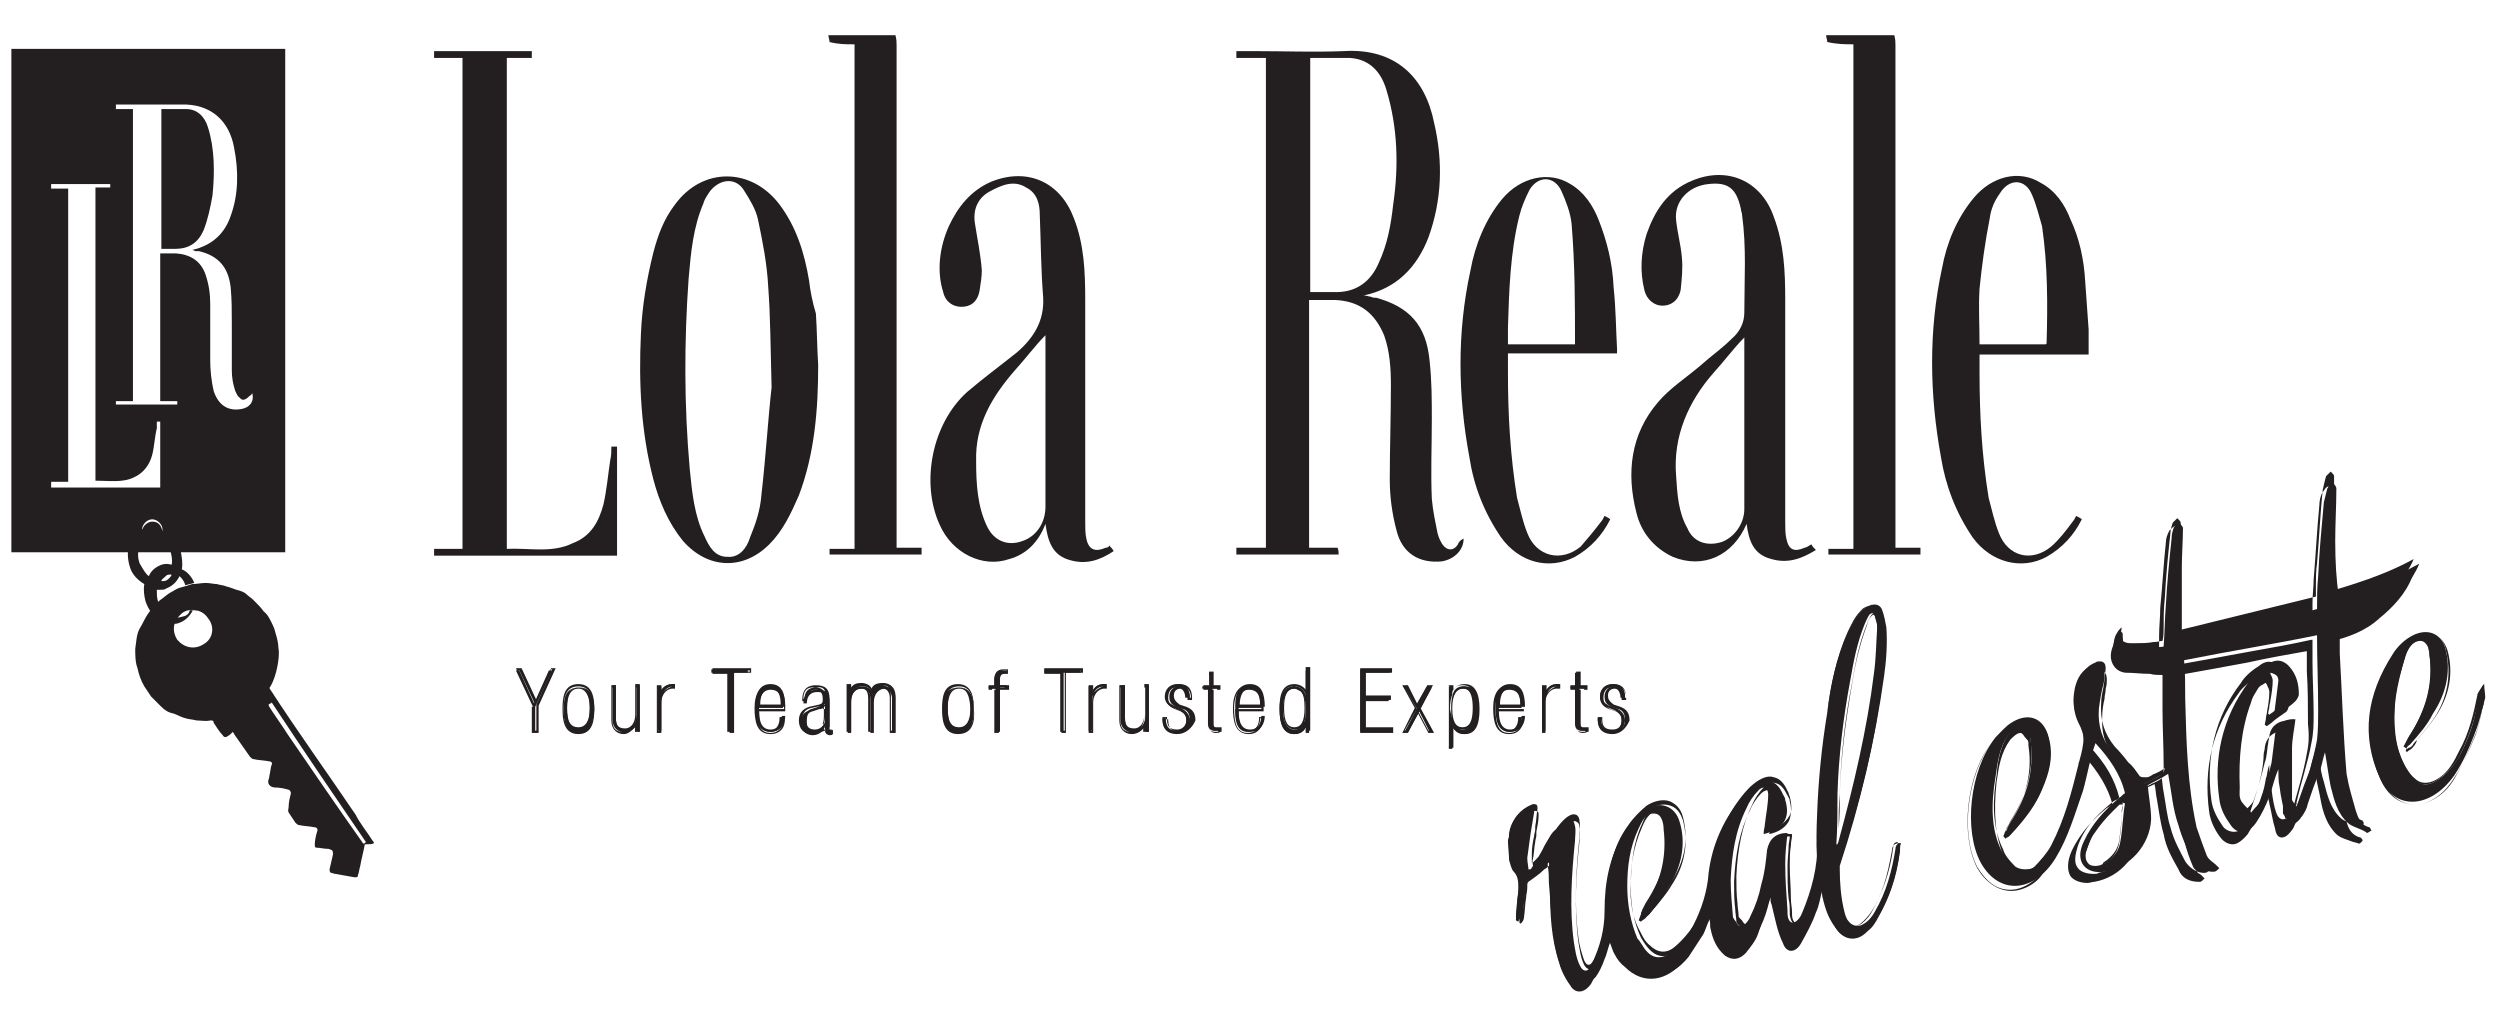 <svg xmlns="http://www.w3.org/2000/svg" xmlns:xlink="http://www.w3.org/1999/xlink" id="Layer_1" x="0px" y="0px" viewBox="0 0 220 90" style="enable-background:new 0 0 220 90;" xml:space="preserve">
<style type="text/css">
	.st0{fill:#231F20;}
</style>
<desc>Created with Sketch.</desc>
<g>
	<g>
		<path class="st0" d="M13.4,45.9c-0.4,0-0.9,0.4-0.9,0.9s0.4,0.9,0.9,0.9c0.4,0,0.9-0.4,0.9-0.9C14.2,46.2,13.9,45.9,13.4,45.9z"></path>
		<path class="st0" d="M17.9,20.3c0.4-1,0.6-2,0.8-3.1c0.2-2,0.2-4.1-0.4-6c-0.3-1-1-1.6-1.9-1.6c-0.6,0-1.4,0-2.2,0    c0,4.1,0,8.2,0,12.3c0.4,0,0.9,0,1.2,0C16.6,21.9,17.4,21.4,17.9,20.3z"></path>
		<path class="st0" d="M1,4.3v44.3h24.1V4.3H1z M4.5,42.4c0.5,0,1,0,1.5,0c0-8.6,0-17.2,0-25.8c-0.5,0-1,0-1.5,0c0-0.1,0-0.2,0-0.4    c1.7,0,3.4,0,5.2,0c0,0.1,0,0.2,0,0.3c-0.4,0-0.9,0-1.3,0c0,8.6,0,17.2,0,25.8c1.2,0,2.4,0.2,3.4-0.3c0.9-0.4,1.4-1.2,1.6-2    c0.2-0.8,0.2-1.5,0.4-2.3c0-0.2,0-0.4,0-0.6c0.1,0,0.2,0,0.3,0c0,1.9,0,3.8,0,5.8c-3.2,0-6.5,0-9.6,0C4.5,42.6,4.5,42.5,4.5,42.4z     M13.4,47.5c-0.4,0-0.9-0.4-0.9-0.9c0-0.4,0.4-0.9,0.9-0.9c0.4,0,0.9,0.4,0.9,0.9C14.2,47.2,13.9,47.5,13.4,47.5z M21.2,36    c-1.2,0.2-2-0.4-2.4-1.6c-0.2-0.9-0.3-1.8-0.3-2.7c0-1.6,0-3.3,0-4.9c0-0.9-0.1-1.7-0.4-2.6c-0.4-1.2-1.3-1.8-2.6-1.9    c-0.4,0-0.9,0-1.4,0c0,4.3,0,8.7,0,13c0.5,0,1,0,1.5,0c0,0.1,0,0.2,0,0.3c-1.8,0-3.5,0-5.4,0c0-0.1,0-0.2,0-0.3c0.5,0,1.1,0,1.5,0    c0-8.6,0-17.1,0-25.7c-0.5,0-1,0-1.5,0c0-0.1,0-0.2,0-0.4c0.3,0,0.8,0,1.1,0c1.5,0,3,0,4.6,0c2.7-0.1,4.3,1.5,4.7,3.8    c0.4,2,0.4,4.1-0.3,6c-0.5,1.5-1.6,2.6-3.4,3c0.2,0,0.2,0.1,0.3,0.1c0.1,0,0.2,0,0.3,0c1.7,0.4,2.6,1.4,2.8,3.2    c0.1,1.1,0.1,2,0.1,3.1c0,1.4,0,2.8,0,4.2c0,0.6,0.1,1.2,0.3,1.8c0.1,0.2,0.2,0.5,0.4,0.6c0.2,0.3,0.5,0.2,0.8-0.1    c0.1-0.1,0.2-0.1,0.3-0.3C22.4,35.4,21.9,35.9,21.2,36z"></path>
	</g>
	<g>
		<g>
			<path class="st0" d="M216.6,66.2c-0.5,1-1.2,1.9-2.2,2.5c-0.8,0.5-1.4,0.4-1.9-0.1c-0.3-0.3-0.6-0.8-0.9-1.2     c-0.9-1.8-1-3.8-0.8-5.9c0.2-1.3,0.5-2.6,0.9-3.8c0.2-0.6,0.6-1.3,1.3-1.3c0.6,0,0.8,0.8,0.8,1.3c0.3,2.5-0.3,4.8-1.8,7.1     c-0.2,0.3-0.3,0.6-0.5,0.9c0.1,0,0.1,0.1,0.2,0.1c0.1-0.1,0.3-0.2,0.4-0.3c0.8-0.9,1.5-1.7,2-2.7c1.2-1.8,1.6-3.8,1.1-5.7     c-0.4-1.5-1.8-1.9-3.2-1c-0.5,0.3-1.1,0.9-1.4,1.4c-2.4,3.7-2.8,7.3-1.2,10.9c1.3,3,4.5,2.8,6.6-0.2c0.8-1.2,1.3-2.4,1.8-3.7     c0.4-1,0.6-2,0.9-3.1c0-0.4-0.1-0.9-0.1-1.2c-0.2,0.3-0.4,0.6-0.5,1C217.9,63,217.4,64.6,216.6,66.2z"></path>
			<path class="st0" d="M212.5,70.8c-1.3,0-2.4-0.8-3-2.2c-1.6-3.5-1.2-7.2,1.2-10.9c0.4-0.6,1-1.1,1.4-1.4c0.5-0.3,1.1-0.5,1.5-0.5     c0.9,0,1.5,0.5,1.8,1.5c0.5,1.9,0.2,3.9-1.1,5.8c-0.4,0.6-1,1.3-1.5,1.9c-0.2,0.2-0.4,0.4-0.5,0.6c-0.1,0.1-0.2,0.2-0.3,0.2     s-0.1,0.1-0.2,0.1l0,0l0,0l-0.1-0.1l-0.1-0.1l0,0c0.1-0.1,0.1-0.2,0.1-0.3c0.1-0.2,0.2-0.4,0.3-0.6c1.5-2.3,2.2-4.6,1.8-7.1v-0.1     c-0.1-0.5-0.1-1.2-0.8-1.2c0,0,0,0-0.1,0c-0.8,0-1.1,1-1.2,1.2c-0.3,1.2-0.8,2.5-0.9,3.8c-0.3,2.4-0.1,4.2,0.8,5.9     c0.2,0.4,0.4,0.8,0.9,1.2c0.5,0.5,1.2,0.5,1.9,0.1c1.1-0.6,1.6-1.7,2-2.5c0.9-1.6,1.3-3.4,1.6-4.9c0-0.2,0.2-0.4,0.3-0.6     c0.1-0.1,0.1-0.2,0.2-0.3l0.1-0.1v0.2c0,0.2,0,0.4,0,0.6s0,0.4,0,0.6l0,0l0,0c-0.1,0.3-0.2,0.6-0.2,1c-0.2,0.8-0.3,1.5-0.6,2.2     c-0.5,1.2-1.1,2.5-1.8,3.7C215.2,69.9,213.8,70.8,212.5,70.8z M213.7,55.8c-0.4,0-1,0.2-1.5,0.5c-0.4,0.3-1,0.8-1.4,1.4     c-2.4,3.8-2.8,7.3-1.2,10.9c0.6,1.3,1.6,2.2,2.9,2.2c1.3,0,2.6-0.9,3.5-2.4c0.8-1.2,1.3-2.5,1.8-3.7c0.3-0.6,0.4-1.4,0.6-2.2     c0.1-0.3,0.2-0.6,0.2-1c0-0.2,0-0.4,0-0.6c0-0.1,0-0.3,0-0.4c0,0.1-0.1,0.1-0.1,0.2c-0.1,0.2-0.3,0.4-0.3,0.6     c-0.3,1.5-0.8,3.3-1.6,4.9c-0.4,0.9-1.1,1.8-2.2,2.5c-0.8,0.5-1.5,0.4-2-0.1c-0.3-0.4-0.6-0.8-0.9-1.2c-0.8-1.6-1.1-3.5-0.8-5.9     c0.2-1.3,0.5-2.7,0.9-3.8c0.1-0.3,0.4-1.4,1.4-1.3c0.6,0,0.8,0.8,0.9,1.3V58c0.3,2.5-0.3,4.8-1.8,7.2c-0.1,0.2-0.2,0.4-0.3,0.6     c0,0.1-0.1,0.2-0.1,0.3l0,0c0,0,0.1,0,0.1,0.1l0.1-0.1c0.1-0.1,0.2-0.1,0.3-0.2c0.2-0.2,0.4-0.4,0.5-0.8c0.5-0.6,1.1-1.3,1.5-1.9     c1.2-1.8,1.5-3.8,1.1-5.7C215.1,56.3,214.5,55.8,213.7,55.8z"></path>
		</g>
		<g>
			<path class="st0" d="M205.5,47.6c0-1.5,0.1-3.1,0.1-4.6c0-0.2-0.2-0.4-0.3-0.5c-0.2,0.2-0.4,0.3-0.5,0.5     c-0.1,0.4-0.2,0.8-0.3,1.2c-0.2,2.2-0.4,4.3-0.5,6.5c-0.1,1-0.1,1.8-0.1,2.9c-4,1-7.8,1.9-11.9,2.9c0-2.3,0-4.4,0-6.5     c0-1.2,0.1-2.4,0.1-3.5c0-0.2-0.2-0.3-0.3-0.5c-0.2,0.1-0.4,0.3-0.5,0.4c-0.1,0.3-0.2,0.6-0.2,1c-0.2,1.9-0.4,3.9-0.5,5.8     c-0.1,1.2-0.1,2.4-0.2,3.7c-0.9,0.1-1.6,0.2-2.4,0.2c-1.1,0-1.2-0.1-1.2-1.3c0,0,0-0.1-0.1-0.2c-0.2,0.2-0.4,0.4-0.5,0.5     c-0.5,0.9-0.4,2.4,0.9,2.5c1.1,0.1,2.2,0.1,3.3,0.2c0,0.2,0,0.4,0,0.6c0,2.5,0,4.9,0.1,7.4c0,1.2,0.1,1.2-1.1,1.8     c-0.2,0.1-0.5,0.3-0.8,0.4c-0.2,0-0.4,0-0.5-0.1c-0.8-0.9-1.4-1.8-2.2-2.7c-0.9-1.1-1.3-2.3-1.2-3.8c0.1-0.8,0.2-1.4,0.4-2.2     c0.1-0.3,0.1-0.6,0.1-1c0-0.6-0.4-0.9-1.1-0.6c-0.9,0.3-1.3,1.1-1.5,1.9c-0.2,1-0.2,1.8,0.2,2.6c0.8,1.2,0.6,2.4,0.2,3.8     c0,0.1-0.1,0.2-0.1,0.4c-0.6,2.4-1.2,4.8-2.4,7.1c-0.3,0.6-1,1.4-1.5,1.9c-0.6,0.5-1.4,0.5-1.9,0c-0.3-0.3-0.6-0.8-0.9-1.3     c-1-1.9-1-4.2-0.6-6.6c0.2-1.3,0.3-2.6,1.2-3.8c0.2-0.3,0.6-0.6,1-0.6c0.3,0,0.5,0.4,0.8,0.8c0.1,0.1,0.1,0.4,0.1,0.5     c0.3,2.5-0.3,4.8-1.8,7.1c-0.2,0.3-0.3,0.6-0.4,0.9c0.1,0,0.1,0.1,0.2,0.1c0.1-0.1,0.3-0.2,0.4-0.3c1.2-1.2,2.2-2.5,2.8-4.1     c0.6-1.5,0.8-2.9,0.3-4.4s-1.8-1.9-3.2-1c-0.5,0.3-1,0.9-1.4,1.3c-2.3,2.9-2.8,8.2-1.3,11c1.6,2.9,4.7,2.7,6.6-0.4     c1.1-1.8,1.7-3.9,2.4-5.9c0.4-1.4,0.6-2.8,1.1-4.2c1.2,1.3,2.2,2.7,2.6,4.4c-0.2,0.1-0.3,0.3-0.5,0.4c-1.3,1.1-2.4,2.3-3.1,3.8     c-0.9,1.8,0.1,3,1.9,2.7c2.2-0.4,3.9-2.4,4-4.6c0-1-0.2-1.9-0.3-3c0.5-0.3,1.2-0.6,1.8-1c0.3,1.6,0.4,3.1,0.9,4.5     c0.3,1.1,0.8,2.2,1.3,3.1c0.4,0.6,1.1,1.1,1.9,1c0.1,0,0.3-0.2,0.4-0.3c-0.1-0.1-0.2-0.2-0.3-0.3c-0.2-0.2-0.6-0.4-0.8-0.8     c-0.3-0.8-0.6-1.6-0.9-2.5c-0.8-3.7-0.9-7.4-1-11.3c0-1.2,0-2.4-0.1-3.4c4-0.8,7.8-1.4,11.7-2.2c0,2.2,0.1,4.3,0.1,6.6     c0,0.9,0,1.7-0.1,2.6c-0.3,1.7-0.9,3.4-1.3,5.3c-0.1,0.2-0.3,0.4-0.5,0.6c-0.1-0.2-0.3-0.4-0.4-0.6c0-0.1,0-0.2,0-0.3     c0-1.4,0-2.8,0-4.2c0-0.9,0.2-1.7,0.3-2.6c-1-0.1-1.7,0.5-1.8,1.4c-0.1,0.8-0.2,1.6-0.3,2.4c-0.3,1.2-0.6,2.4-1,3.4     c-0.1,0.3-0.5,0.6-0.8,1c-0.2-0.3-0.5-0.5-0.8-0.9s-0.2-0.9-0.2-1.3c-0.1-2.5,0.1-5.1,1-7.5c0.2-0.8,0.6-1.5,1.1-2.2     c0.2-0.3,0.6-0.4,1-0.6c0.1,0.3,0.3,0.6,0.3,0.9c-0.1,0.8-0.2,1.6-0.3,2.4c0,0.2-0.1,0.4-0.1,0.6c0.1,0,0.1,0.1,0.2,0.1     c0.5-0.4,1.2-0.8,1.7-1.3c0.1-0.1,0.3-0.4,0.3-0.6c0-0.9-0.2-1.7-0.8-2.4c-0.5-0.6-1.2-0.8-2-0.2c-0.6,0.4-1.2,1-1.6,1.5     c-2.4,3.2-3.1,6.8-2.6,10.3c0.1,0.9,0.5,1.6,1,2.3c0.6,0.9,1.6,0.8,2.3-0.3c0.4-0.6,0.8-1.4,1.1-2.2s0.4-1.5,0.8-2.4     c0,0.5,0,1.1,0.1,1.5c0.1,0.9,0.3,1.7,0.5,2.6c0.3,1,0.9,0.9,1.5,0c0.2-0.3,0.4-0.6,0.5-1.1c0.3-0.9,0.6-1.8,1-2.7     c0.2-0.5,0.3-1.2,0.5-1.8c0.2,1.1,0.3,2,0.5,3c0.3,1.2,0.6,2.4,1.5,3.2c0.4,0.4,1.2,0.5,1.7,0.9c0.1,0,0.3-0.2,0.4-0.2     c-0.1-0.1-0.1-0.3-0.2-0.3c-0.8-0.2-1-0.9-1.2-1.5c-0.3-1.1-0.6-2-0.8-3.2c-0.3-3.5-0.4-7.1-0.6-10.6c0-0.6,0-1.4,0-2.2     c1.5-0.4,2.9-1,4.1-2c1.2-1.1,2.3-2.2,2.9-3.7c-2.3,1.3-4.6,2-7.1,2.7C205.6,51.1,205.5,49.4,205.5,47.6z M186.6,74     c-0.1,0.8-0.6,1.5-1.3,1.9c-0.4,0.3-1,0.4-1.4,0.2c-0.4-0.3-0.5-0.9-0.3-1.3c0.2-0.5,0.4-1.2,0.8-1.7c0.6-0.9,1.5-1.7,2.3-2.5     c0.1,0,0.2,0.1,0.3,0.1C186.8,71.8,186.8,72.9,186.6,74z"></path>
			<path class="st0" d="M177,78.4c-1.2,0-2.3-0.8-3-2c-1.5-2.9-1-8.2,1.3-11.1c0.4-0.5,0.9-1,1.4-1.3c0.5-0.3,1-0.5,1.5-0.5     c0.9,0,1.5,0.5,1.8,1.5c0.4,1.4,0.3,2.9-0.3,4.4c-0.5,1.4-1.5,2.7-2.8,4.1c-0.1,0.1-0.2,0.2-0.3,0.2l-0.1,0.1l0,0l0,0     c0,0-0.1,0-0.1-0.1l-0.1-0.1l0,0c0-0.1,0.1-0.2,0.1-0.3c0.1-0.2,0.2-0.4,0.3-0.6c1.5-2.3,2.2-4.6,1.8-7.1v-0.1     c0-0.2,0-0.3-0.1-0.4l-0.1-0.1c-0.2-0.2-0.3-0.5-0.5-0.5l0,0c-0.3,0-0.6,0.3-0.9,0.6c-0.8,1.1-1,2.3-1.2,3.7     c-0.3,2.8-0.1,4.8,0.6,6.5c0.2,0.4,0.5,0.9,0.9,1.3c0.2,0.2,0.5,0.4,0.9,0.4s0.6-0.1,1-0.4c0.6-0.6,1.2-1.3,1.5-1.8     c1.2-2.2,1.7-4.4,2.3-6.7l0.1-0.4v-0.1c0-0.1,0-0.2,0.1-0.2c0.5-1.5,0.4-2.7-0.2-3.8c-0.4-0.8-0.5-1.7-0.2-2.6     c0.3-1,0.8-1.6,1.6-1.9c0.2-0.1,0.3-0.1,0.5-0.1c0.4,0,0.6,0.3,0.6,0.8c0,0.2,0,0.5-0.1,0.8v0.1c0,0.2-0.1,0.5-0.1,0.8     c-0.1,0.4-0.2,1-0.2,1.4c-0.1,1.5,0.2,2.7,1.1,3.7c0.4,0.4,0.8,1,1.2,1.4c0.3,0.4,0.6,0.9,1,1.2c0.1,0.1,0.2,0.1,0.3,0.1h0.1     c0.2,0,0.3-0.1,0.4-0.2c0.1,0,0.2-0.1,0.2-0.1c1.1-0.5,1.1-0.5,1.1-1.6v-0.1c0-1.6-0.1-3.3-0.1-4.9c0-0.9,0-1.6,0-2.5     c0-0.2,0-0.4,0-0.5c-0.3,0-0.8,0-1.1-0.1c-0.8,0-1.4-0.1-2.2-0.1c-0.6-0.1-0.9-0.4-1.1-0.8c-0.3-0.6-0.1-1.4,0.2-1.8     c0.1-0.1,0.2-0.2,0.3-0.4c0.1-0.1,0.1-0.1,0.2-0.2v-0.1v0.1c0,0,0,0.1,0.1,0.1l0.1,0.1c0,0.6,0,0.9,0.1,1.1     c0.1,0.1,0.3,0.1,0.6,0.1c0.1,0,0.2,0,0.3,0c0.5,0,1.1-0.1,1.6-0.1c0.2,0,0.4-0.1,0.6-0.1c0-0.4,0-0.8,0-1.2     c0-0.9,0.1-1.6,0.1-2.5c0.2-2,0.3-4,0.5-5.8c0-0.3,0.1-0.6,0.3-1c0.1-0.1,0.2-0.2,0.3-0.3c0.1,0,0.1-0.1,0.2-0.1l0,0l0,0l0.1,0.1     c0.1,0.1,0.2,0.2,0.2,0.4c0,0.6,0,1.3,0,1.8c0,0.5,0,1.2,0,1.7c0,1.5,0,3,0,4.6c0,0.6,0,1.2,0,1.8c4-1,7.8-1.9,11.8-2.9     c0-0.3,0-0.5,0-0.8c0-0.6,0.1-1.4,0.1-2c0.2-2.4,0.3-4.5,0.5-6.5c0-0.4,0.1-0.9,0.3-1.2c0.1-0.1,0.2-0.3,0.3-0.4     c0.1,0,0.1-0.1,0.2-0.1l0,0v0.1c0,0.1,0.1,0.1,0.1,0.2c0.1,0.1,0.2,0.3,0.2,0.4c0,0.9,0,1.6,0,2.5c0,0.8,0,1.4,0,2.2     c0,1.2,0,2.4,0,3.7c0,0.4,0,1,0,1.5c2.8-0.8,4.9-1.6,7-2.7l0.1-0.1v0.1c-0.6,1.6-1.8,2.8-2.9,3.7c-1.3,1.2-2.9,1.7-4.1,2     c0,0.2,0,0.4,0,0.6c0,0.5,0,1,0,1.4c0,0.8,0.1,1.6,0.1,2.4c0.1,2.7,0.3,5.6,0.5,8.3c0.1,1,0.3,1.8,0.5,2.7c0,0.2,0.1,0.3,0.1,0.5     c0.1,0.5,0.4,1.2,1.2,1.4c0.1,0,0.1,0.1,0.2,0.2v0.1l0,0l0,0l-0.1,0.1c-0.1,0.1-0.2,0.2-0.3,0.1c-0.1,0-0.3-0.1-0.4-0.1     c-0.5-0.2-1-0.3-1.4-0.6c-0.9-0.8-1.3-2-1.5-3.2c-0.1-0.6-0.3-1.3-0.4-2c0-0.2-0.1-0.5-0.1-0.8c0,0.2-0.1,0.3-0.1,0.5     c-0.1,0.4-0.2,0.8-0.3,1.1c-0.3,1-0.6,1.8-1,2.7c-0.1,0.3-0.3,0.6-0.5,1.1c-0.3,0.4-0.6,0.8-1,0.8c-0.2,0-0.5-0.1-0.6-0.8     c-0.2-0.6-0.3-1.4-0.5-2.2c0-0.2-0.1-0.3-0.1-0.5c0-0.3-0.1-0.5-0.1-0.9c0-0.1,0-0.1,0-0.2c0,0.2-0.1,0.3-0.1,0.5     c-0.1,0.5-0.3,1.1-0.5,1.6c-0.2,0.6-0.6,1.4-1.1,2.2c-0.4,0.5-0.9,0.9-1.3,0.9s-0.8-0.2-1.1-0.6c-0.4-0.5-0.9-1.4-1-2.3     c-0.5-3.8,0.3-7.3,2.6-10.4c0.3-0.5,1-1,1.6-1.5c0.8-0.5,1.5-0.4,2,0.2c0.5,0.6,0.8,1.4,0.8,2.4c0,0.2-0.1,0.5-0.3,0.6     c-0.4,0.3-0.9,0.6-1.2,0.9c-0.1,0.1-0.3,0.2-0.4,0.3l0,0l0,0c-0.1,0-0.1-0.1-0.2-0.1l0,0l0,0c0-0.2,0.1-0.4,0.1-0.6     c0-0.2,0.1-0.4,0.1-0.6c0.1-0.5,0.2-1.2,0.2-1.7c0-0.2-0.1-0.4-0.2-0.6c0-0.1-0.1-0.1-0.1-0.2c-0.1,0-0.2,0.1-0.2,0.1     c-0.2,0.1-0.4,0.2-0.5,0.4c-0.5,0.8-0.9,1.5-1.1,2.2c-0.9,2.4-1.2,4.9-1,7.5c0,0.4,0.1,0.9,0.2,1.2c0.1,0.2,0.3,0.4,0.4,0.6     c0.1,0.1,0.1,0.1,0.2,0.2c0.1-0.1,0.1-0.2,0.2-0.2c0.2-0.2,0.4-0.4,0.4-0.6c0.4-1.2,0.8-2.4,1-3.4c0.1-0.5,0.2-1.2,0.2-1.7     c0-0.2,0.1-0.4,0.1-0.6c0.1-1,0.9-1.5,1.8-1.5h0.1v0.1c0,0.2-0.1,0.5-0.1,0.8c-0.1,0.6-0.1,1.2-0.2,1.8c0,1.1,0,2,0,3.1     c0,0.4,0,0.8,0,1.2c0,0.1,0,0.2,0,0.3c0.1,0.1,0.2,0.3,0.2,0.4l0.1,0.1c0,0,0.1-0.1,0.2-0.1c0.1-0.1,0.3-0.3,0.3-0.4v-0.1     c0.4-1.7,1-3.4,1.3-5.2c0.2-0.9,0.2-1.7,0.1-2.6l0,0c0-1.5,0-3.1-0.1-4.6c0-0.6,0-1.2,0-1.8c-1.7,0.3-3.4,0.6-5.2,1     c-2.2,0.4-4.3,0.8-6.6,1.2v0.6c0,0.9,0,1.8,0.1,2.7v0.6c0.1,3.5,0.2,7.1,0.9,10.5c0.2,0.9,0.5,1.7,0.8,2.4     c0.1,0.2,0.3,0.3,0.4,0.5c0.1,0.1,0.2,0.1,0.3,0.2s0.1,0.1,0.2,0.2l0.1,0.1l0,0l-0.1,0.1c-0.1,0.1-0.2,0.2-0.3,0.2h-0.1     c-0.8,0-1.5-0.3-1.8-1.1c-0.5-0.9-1.1-1.9-1.3-3.1c-0.3-1-0.4-2-0.6-3.1c-0.1-0.4-0.1-0.9-0.2-1.3l-0.2,0.1     c-0.5,0.2-1,0.5-1.4,0.8c0,0.3,0.1,0.6,0.1,1c0.1,0.6,0.2,1.4,0.2,2c0,2.3-1.7,4.3-4,4.7c-0.2,0-0.4,0.1-0.6,0.1     c-0.6,0-1.2-0.2-1.5-0.6c-0.3-0.5-0.3-1.3,0.1-2.2c0.8-1.7,2-2.9,3.1-3.8l0.2-0.1c0.1-0.1,0.2-0.1,0.3-0.2     c-0.4-1.5-1.2-2.8-2.5-4.3c-0.1,0.4-0.2,0.8-0.3,1.2c-0.2,1-0.4,1.9-0.8,2.9c-0.5,1.9-1.2,4-2.4,5.9     C179.7,77.4,178.3,78.4,177,78.4z M178.1,63.5c-0.4,0-1,0.2-1.4,0.5c-0.5,0.3-1,0.9-1.4,1.3c-2.2,2.9-2.8,8.1-1.3,11     c0.8,1.3,1.7,2,2.9,2c1.3,0,2.6-1,3.5-2.5c1.1-1.9,1.8-4,2.3-5.9c0.2-1,0.5-1.9,0.8-2.9c0.1-0.4,0.2-0.9,0.3-1.3v-0.1l0.1,0.1     c1.4,1.5,2.2,2.9,2.6,4.5l0,0l0,0c-0.1,0.1-0.2,0.2-0.3,0.2l-0.2,0.1c-1.1,0.9-2.4,2-3.1,3.8c-0.3,0.9-0.4,1.6-0.1,2     c0.2,0.4,0.8,0.6,1.4,0.6c0.2,0,0.4,0,0.5-0.1c2.2-0.4,3.9-2.4,3.9-4.6c0-0.6-0.1-1.3-0.2-2c0-0.3-0.1-0.6-0.1-1l0,0l0,0     c0.4-0.2,1-0.5,1.5-0.8l0.4-0.2v0.1c0.1,0.4,0.1,1,0.2,1.4c0.2,1.1,0.3,2.2,0.6,3.1c0.3,1.2,0.9,2.2,1.3,3c0.4,0.6,1.1,1.1,1.8,1     c0.1,0,0.2-0.1,0.3-0.2c0,0,0.1,0,0.1-0.1l0,0c-0.1-0.1-0.1-0.1-0.2-0.2c-0.1-0.1-0.2-0.1-0.3-0.2c-0.2-0.1-0.4-0.3-0.5-0.5     c-0.3-0.6-0.6-1.5-0.9-2.5c-0.6-3.4-0.8-7.1-0.9-10.5V62c0-1,0-1.8-0.1-2.7v-0.8l0,0c2.3-0.4,4.4-0.8,6.6-1.2     c1.7-0.3,3.4-0.6,5.2-1h0.1v0.1c0,0.6,0,1.3,0,1.8c0,1.5,0.1,3.1,0.1,4.6l0,0c0,0.9,0,1.7-0.2,2.6c-0.3,1.7-0.9,3.4-1.3,5.2v0.1     c0,0.2-0.2,0.3-0.4,0.4c-0.1,0.1-0.1,0.1-0.2,0.2l0,0v-0.1c0-0.1-0.1-0.1-0.1-0.2c-0.1-0.1-0.2-0.3-0.3-0.4c0-0.1,0-0.2,0-0.3     c0-0.4,0-0.8,0-1.2c0-1,0-2,0-3.1c0-0.6,0.1-1.2,0.2-1.8c0-0.2,0.1-0.5,0.1-0.8c-0.9,0-1.6,0.5-1.7,1.4c0,0.2-0.1,0.4-0.1,0.6     c-0.1,0.5-0.1,1.2-0.3,1.7c-0.3,1.2-0.6,2.3-1,3.4c-0.1,0.2-0.3,0.4-0.5,0.6c-0.1,0.1-0.2,0.2-0.3,0.3l0,0l0,0     c-0.1-0.1-0.2-0.2-0.2-0.2c-0.2-0.2-0.4-0.4-0.5-0.6c-0.2-0.4-0.2-0.9-0.2-1.3c-0.1-2.6,0.2-5.2,1-7.6c0.2-0.6,0.5-1.4,1.1-2.2     c0.1-0.2,0.4-0.3,0.6-0.4c0.1,0,0.2-0.1,0.3-0.2h0.1v0.1c0,0.1,0.1,0.2,0.1,0.3c0.1,0.2,0.2,0.4,0.2,0.6c0,0.5-0.1,1.2-0.2,1.7     c0,0.2-0.1,0.4-0.1,0.6s-0.1,0.4-0.1,0.6l0.1,0.1c0.1-0.1,0.3-0.2,0.4-0.3c0.4-0.3,0.9-0.5,1.2-0.9c0.1-0.1,0.2-0.4,0.2-0.5     c0-1-0.2-1.7-0.8-2.4c-0.5-0.6-1.2-0.8-1.9-0.2c-0.8,0.5-1.3,1-1.6,1.5c-2.3,3-3.1,6.6-2.6,10.3c0.1,0.9,0.6,1.7,1,2.3     c0.2,0.3,0.6,0.5,1,0.5c0.4,0,0.9-0.3,1.3-0.9c0.5-0.8,0.9-1.5,1.1-2.2c0.2-0.5,0.3-1,0.4-1.6c0.1-0.2,0.1-0.5,0.2-0.9l0.1-0.3     v0.3c0,0.2,0,0.4,0,0.5c0,0.3,0,0.6,0.1,0.9c0,0.2,0.1,0.3,0.1,0.5c0.1,0.8,0.2,1.4,0.4,2c0.1,0.3,0.3,0.6,0.6,0.6     c0.2,0,0.5-0.2,0.9-0.6c0.2-0.3,0.4-0.8,0.5-1.1c0.3-0.9,0.6-1.7,1-2.7c0.1-0.3,0.2-0.8,0.3-1.1c0.1-0.2,0.1-0.4,0.2-0.8l0.1-0.2     v0.2c0.1,0.3,0.1,0.6,0.2,1c0.1,0.8,0.2,1.4,0.4,2c0.3,1.2,0.6,2.4,1.5,3.2c0.3,0.3,0.9,0.4,1.3,0.6c0.1,0,0.3,0.1,0.4,0.1l0,0     c0.1,0,0.2-0.1,0.2-0.1l0.1-0.1c0,0,0,0,0-0.1c0-0.1-0.1-0.1-0.1-0.2c-0.8-0.2-1.1-1-1.2-1.5c0-0.2-0.1-0.3-0.1-0.5     c-0.2-0.9-0.5-1.7-0.5-2.7c-0.2-2.8-0.3-5.6-0.5-8.3c0-0.8-0.1-1.6-0.1-2.4c0-0.4,0-1,0-1.5c0-0.2,0-0.4,0-0.6l0,0l0,0     c1.2-0.3,2.8-0.9,4.1-2c1.1-0.9,2.2-2,2.8-3.5c-2,1.1-4.2,1.9-6.9,2.7h-0.1v-0.1c0-0.5,0-1.1,0-1.5c0-1.3,0-2.5,0-3.7     c0-0.8,0-1.5,0-2.2c0-0.9,0-1.6,0-2.5c0-0.1-0.1-0.2-0.2-0.3l-0.1-0.1l-0.1,0.1c-0.1,0.1-0.2,0.2-0.3,0.3     c-0.1,0.3-0.2,0.8-0.3,1.2c-0.2,1.9-0.3,4.1-0.5,6.5c-0.1,0.6-0.1,1.3-0.1,2c0,0.3,0,0.5,0,0.9l0,0l0,0c-4,1-7.8,1.9-11.8,2.9     h-0.1V56c0-0.6,0-1.3,0-1.9c0-1.6,0-3.1,0-4.6c0-0.5,0-1.2,0-1.7c0-0.6,0-1.3,0-1.8c0-0.1-0.1-0.2-0.2-0.3l-0.1-0.1l-0.1,0.1     c-0.1,0.1-0.2,0.2-0.3,0.3c-0.1,0.3-0.2,0.6-0.2,0.9c-0.2,1.8-0.4,3.8-0.5,5.8c-0.1,0.9-0.1,1.6-0.1,2.5c0,0.4,0,0.8-0.1,1.2l0,0     l0,0c-0.2,0-0.4,0.1-0.8,0.1c-0.5,0.1-1.1,0.1-1.6,0.1c-0.1,0-0.2,0-0.3,0c-0.3,0-0.5,0-0.8-0.2c-0.2-0.2-0.2-0.5-0.1-1.1     c0,0,0,0,0-0.1l0,0l-0.1,0.1c-0.1,0.1-0.2,0.2-0.3,0.4c-0.3,0.4-0.4,1.2-0.1,1.8c0.2,0.3,0.5,0.6,1,0.6c0.8,0.1,1.4,0.1,2.2,0.1     c0.3,0,0.8,0,1.2,0.1l0,0l0,0c0,0.2,0,0.4,0,0.6c0,0.9,0,1.6,0,2.5c0,1.6,0,3.3,0.1,4.9v0.1c0,1.1,0,1.2-1.1,1.7     c-0.1,0-0.2,0.1-0.2,0.1c-0.2,0.1-0.3,0.2-0.5,0.2c0,0-0.1,0-0.2,0c-0.1,0-0.3,0-0.4-0.1c-0.3-0.4-0.6-0.9-1-1.2     c-0.3-0.4-0.8-1-1.2-1.4c-0.9-1.1-1.3-2.3-1.2-3.8c0-0.4,0.1-1,0.2-1.4c0-0.2,0.1-0.5,0.1-0.8v-0.1c0-0.2,0.1-0.5,0.1-0.8     c0-0.3-0.1-0.6-0.5-0.6c-0.1,0-0.3,0-0.4,0.1c-0.8,0.3-1.3,1-1.5,1.9c-0.2,1-0.2,1.8,0.2,2.6c0.6,1.1,0.8,2.3,0.2,3.9     c0,0.1,0,0.1-0.1,0.2v0.1l-0.1,0.4c-0.5,2.3-1.2,4.6-2.3,6.8c-0.3,0.6-0.9,1.3-1.5,1.9c-0.3,0.3-0.6,0.4-1.1,0.4     c-0.3,0-0.8-0.1-1-0.4c-0.4-0.4-0.8-0.9-0.9-1.3c-1.1-2.2-0.9-4.6-0.6-6.6c0.1-1.2,0.3-2.6,1.2-3.8c0.2-0.3,0.6-0.6,1-0.6     c0.2,0,0.4,0.3,0.6,0.6l0.1,0.1c0.1,0.1,0.1,0.3,0.1,0.5v0.1c0.3,2.5-0.3,4.8-1.8,7.2c-0.1,0.2-0.2,0.4-0.3,0.5     c0,0.1-0.1,0.2-0.1,0.3l0,0h0.1c0,0,0.1,0,0.1-0.1c0.1-0.1,0.2-0.1,0.3-0.2c1.3-1.3,2.3-2.7,2.8-4.1c0.6-1.5,0.8-2.9,0.3-4.3     C179.5,64.1,178.9,63.5,178.1,63.5z M184.3,76.3c-0.2,0-0.3,0-0.5-0.1c-0.4-0.2-0.5-0.8-0.4-1.4c0.2-0.5,0.4-1.2,0.8-1.7     c0.4-0.6,1.1-1.2,1.6-1.8c0.2-0.2,0.4-0.4,0.6-0.8l0,0h0.1c0.1,0,0.2,0.1,0.3,0.1l0,0l0,0c0,0.3,0,0.6-0.1,1     c0,0.8-0.1,1.5-0.2,2.3c-0.1,0.8-0.6,1.5-1.4,2C185,76.2,184.6,76.3,184.3,76.3z M186.5,70.8c-0.2,0.2-0.4,0.4-0.6,0.6     c-0.5,0.5-1.1,1.2-1.5,1.8c-0.4,0.5-0.6,1.1-0.8,1.7c-0.1,0.2-0.2,1,0.3,1.3c0.3,0.2,0.8,0.1,1.3-0.2c0.8-0.4,1.2-1.2,1.3-1.9     c0.1-0.8,0.2-1.5,0.2-2.3c0-0.3,0-0.6,0.1-1C186.7,70.8,186.6,70.8,186.5,70.8L186.5,70.8z"></path>
		</g>
		<g>
			<g>
				<path class="st0" d="M159.9,74.2c0.1,2-0.5,4.2-1.3,6.1c-0.1,0.3-0.4,0.8-0.8,0.9c-0.3,0-0.5-0.3-0.5-0.9c0-0.1,0-0.1,0-0.2      c-0.1-1.4-0.2-2.7-0.2-4.1c0-0.9,0.1-1.8,0.2-2.7c-1,0-1.6,0.5-1.8,1.5c-0.1,1-0.2,2-0.5,3c-0.2,1-0.5,1.9-1,2.9      c-0.1,0.3-0.5,0.8-0.8,0.8s-0.4-0.4-0.6-0.6c0-0.1-0.1-0.1-0.1-0.2c-0.1-1.1-0.2-2.3-0.2-3.3c0.1-2.2,0.4-4.3,1.4-6.3      c0.2-0.5,0.6-1.1,1-1.5c0.4-0.5,0.9-0.3,0.9,0.3c0,0.9-0.2,1.8-0.3,2.7c0,0.2-0.1,0.4-0.1,0.8c1.7-0.4,2.4-1.4,1.9-3      c0-0.2-0.1-0.3-0.2-0.5c-0.6-1.4-1.6-1.5-2.9-0.4c-0.2,0.2-0.5,0.4-0.8,0.8c-1.7,2-2.7,4.5-2.9,7.1c-0.2,1.6-0.8,3.2-1.6,4.6      c-0.4,0.6-1.1,1.3-1.6,1.8c-0.8,0.6-1.6,0.6-2.2-0.1c-0.3-0.3-0.5-0.8-0.8-1.1c-0.6-1.4-0.9-3-0.9-4.6c0-1.7,0.2-3.4,1-5.1      c0.3-0.6,0.6-1.4,1.4-1.3c0.6,0,0.8,0.8,0.8,1.4c0.3,2.5-0.3,4.8-1.8,7.1c-0.2,0.3-0.3,0.6-0.4,0.9c0.1,0,0.1,0.1,0.2,0.1      c0.1-0.1,0.3-0.2,0.4-0.3c0.8-0.9,1.5-1.7,2-2.7c1.2-1.8,1.6-3.9,1-5.8c-0.4-1.4-1.8-1.9-3.1-1c-0.6,0.4-1.2,1.1-1.6,1.7      c-1.5,2.3-1.9,4.7-1.9,7.2c0,1.6-0.4,3.1-1.1,4.6c-0.3,0.8-0.8,0.8-1.1,0.1c-0.3-0.6-0.4-1.4-0.5-2c-0.4-2.9-0.2-5.9,0.1-8.9      c0-0.4,0.1-0.9,0-1.3c-0.1-0.6-0.4-0.8-1-0.3c-0.3,0.3-0.6,0.6-0.9,1.1c-0.5,0.8-1,1.4-1.4,2.2c-0.2,0.2-0.4,0.5-0.6,0.8      c-0.1,0-0.1,0-0.2,0c0-0.3-0.1-0.6-0.1-1c0.1-0.8,0.2-1.4,0.3-2.2c0.1-0.6,0.2-1.2,0.3-1.8c0-0.3-0.1-0.5-0.4-0.3      c-1,0.3-1.8,1.3-1.8,2.3c0,0.2-0.1,0.3-0.1,0.5c0,0.5,0.1,1.2,0.1,1.7c0.1,0.3,0.2,0.8,0.4,1c0.5,0.5,0.4,1.2,0.4,1.8      c-0.1,0.9-0.2,1.6-0.2,2.5c0.1,0,0.1,0.1,0.2,0.1c0.1-0.2,0.3-0.4,0.4-0.6c0.1-0.9,0.2-1.8,0.3-2.7c0-0.2,0-0.4,0.1-0.5      c0.6-0.5,1.2-1,1.9-1.4c0.1,0.8,0.1,1.4,0.1,2.2c0,2.3,0.1,4.5,0.8,6.6c0.2,0.8,0.6,1.5,1.1,2.2c0.5,0.6,1.2,0.4,1.7-0.3      c0.3-0.5,0.5-1.1,0.8-1.6c0.3-0.8,0.5-1.4,0.8-2.2c0.2,0.4,0.3,0.9,0.5,1.2c0.2,0.4,0.5,0.8,0.9,1.1c1.6,1.6,3.7,1.3,5.2-0.6      c0.5-0.6,1-1.3,1.3-2c0.3-0.5,0.5-1.1,0.9-1.7c0.1,0.3,0.1,0.5,0.1,0.8c0.2,1,0.5,1.8,1.3,2.5c0.6,0.4,1.2,0.4,1.8-0.2      c0.4-0.5,0.9-1.1,1.1-1.7c0.4-1.1,0.6-2,1.1-3.2c0,0.2,0,0.4,0.1,0.6c0.3,1.2,0.5,2.4,1,3.4c0.3,0.9,1.1,0.9,1.6,0      c0.5-0.9,1-1.8,1.3-2.7c0.3-0.6,0.4-1.4,0.6-2.2c0.1,0.4,0.2,0.8,0.2,1.1"></path>
				<path class="st0" d="M139,86.9c-0.3,0-0.5-0.1-0.8-0.4c-0.5-0.6-0.9-1.4-1.1-2.2c-0.6-2.2-0.6-4.5-0.8-6.6c0-0.5,0-1-0.1-1.5      c0-0.2,0-0.4,0-0.6c-0.1,0.1-0.3,0.2-0.4,0.3c-0.4,0.3-1,0.6-1.4,1.1c-0.1,0-0.1,0.2-0.1,0.3v0.1c0,0.3-0.1,0.5-0.1,0.9      c-0.1,0.6-0.1,1.3-0.2,1.9c0,0.1-0.1,0.3-0.3,0.4c0,0.1-0.1,0.1-0.1,0.2l0,0l0,0c-0.1,0-0.1-0.1-0.2-0.1l0,0l0,0      c0-0.3,0.1-0.6,0.1-1c0-0.5,0.1-1.1,0.2-1.6v-0.1c0.1-0.6,0.1-1.3-0.4-1.7c-0.2-0.1-0.3-0.4-0.3-0.6c0-0.1-0.1-0.2-0.1-0.3l0,0      l-0.1-1.7c0-0.1,0-0.1,0-0.2s0-0.2,0.1-0.3c0.1-1.1,0.9-2,1.9-2.4c0.2-0.1,0.3,0,0.4,0c0.1,0.1,0.1,0.2,0.1,0.4      c-0.1,0.5-0.1,1.1-0.2,1.5V73c0,0.2-0.1,0.4-0.1,0.6c-0.1,0.4-0.2,1-0.2,1.5c0,0.2,0,0.4,0,0.6c0,0.1,0,0.2,0,0.2h0.1l0,0      c0.1-0.1,0.1-0.1,0.2-0.2c0.2-0.2,0.3-0.3,0.4-0.5c0.2-0.3,0.4-0.8,0.6-1.1c0.2-0.3,0.4-0.8,0.8-1.1c0.3-0.4,0.6-0.8,1-1.1      c0.3-0.2,0.5-0.3,0.8-0.2c0.2,0.1,0.3,0.3,0.3,0.6c0.1,0.4,0,0.9,0,1.3c-0.3,2.9-0.5,5.9-0.1,8.9c0.1,0.8,0.3,1.4,0.5,2      c0.1,0.2,0.2,0.4,0.4,0.4l0,0c0.2,0,0.3-0.2,0.5-0.5c0.8-1.8,1.1-3.2,1.1-4.6c0-3,0.5-5.3,1.9-7.2c0.4-0.6,1.1-1.3,1.6-1.7      c0.6-0.4,1.4-0.6,2-0.4c0.5,0.2,1,0.6,1.2,1.4c0.5,1.9,0.2,3.9-1.1,5.8c-0.4,0.8-1,1.4-1.5,2c-0.2,0.2-0.3,0.4-0.5,0.6      c-0.1,0.1-0.2,0.2-0.3,0.2s-0.1,0.1-0.1,0.1l0,0l-0.2-0.2l0,0c0-0.1,0.1-0.2,0.1-0.3c0.1-0.2,0.2-0.4,0.3-0.6      c1.5-2.3,2.2-4.6,1.8-7v-0.1c-0.1-0.5-0.1-1.2-0.8-1.2c-0.8,0-1.1,0.8-1.3,1.3c-0.8,1.7-0.9,3.4-1,5.1c-0.1,1.9,0.2,3.3,0.9,4.5      c0.2,0.4,0.4,0.8,0.8,1.1c0.6,0.6,1.4,0.8,2.2,0.1c0.6-0.5,1.2-1.2,1.6-1.8c0.9-1.4,1.4-2.9,1.6-4.6c0.3-2.8,1.3-5.2,2.9-7.1      c0.2-0.2,0.4-0.5,0.8-0.8c0.6-0.5,1.3-0.8,1.8-0.6c0.5,0.1,0.9,0.5,1.2,1.2c0.1,0.1,0.1,0.3,0.2,0.5c0.2,0.8,0.2,1.4-0.1,1.8      c-0.3,0.5-1,1-1.8,1.2h-0.1v-0.1c0-0.1,0-0.1,0-0.2c0-0.2,0.1-0.3,0.1-0.5s0.1-0.5,0.1-0.8c0.1-0.6,0.2-1.3,0.2-1.9      c0-0.2-0.1-0.4-0.2-0.5c-0.1-0.1-0.4,0-0.5,0.2c-0.4,0.4-0.8,1-1,1.5c-0.9,1.8-1.3,4-1.4,6.3c0,0.8,0,1.6,0.1,2.4      c0,0.3,0.1,0.8,0.1,1.1c0,0.1,0,0.1,0.1,0.2s0.1,0.1,0.2,0.2c0.1,0.2,0.3,0.4,0.4,0.4l0,0c0.2,0,0.5-0.4,0.6-0.6      c0.3-0.8,0.6-1.8,1-2.9c0.2-0.8,0.3-1.6,0.4-2.4c0-0.2,0.1-0.4,0.1-0.6c0.1-1.1,0.8-1.6,1.8-1.5h0.1v0.1c0,0.3-0.1,0.5-0.1,0.9      c-0.1,0.6-0.1,1.2-0.1,1.8c0,1,0.1,1.9,0.1,2.9c0,0.4,0.1,0.8,0.1,1.2v0.1v0.1c0,0.4,0.2,0.8,0.5,0.8c0.3-0.1,0.5-0.5,0.6-0.9      c0.8-1.9,1.4-4.1,1.3-6.1h0.1c0.1,2-0.5,4.2-1.3,6.2c-0.1,0.3-0.4,0.8-0.8,0.9l0,0l0,0c-0.2,0-0.5-0.2-0.6-0.9c0,0,0,0,0-0.1      v-0.1c0-0.4,0-0.8-0.1-1.2c-0.1-1-0.1-1.9-0.1-2.9c0-0.6,0.1-1.3,0.1-1.8c0-0.2,0.1-0.5,0.1-0.8l0,0c-0.9,0-1.5,0.5-1.6,1.5      c0,0.2-0.1,0.4-0.1,0.6c-0.1,0.8-0.2,1.6-0.4,2.4c-0.2,1.1-0.6,2.2-1,3c-0.1,0.3-0.5,0.8-0.8,0.8l0,0c-0.2,0-0.3-0.2-0.5-0.4      c-0.1-0.1-0.1-0.1-0.2-0.2c-0.1-0.1-0.1-0.2-0.1-0.2c0-0.3-0.1-0.8-0.1-1.1c-0.1-0.8-0.1-1.5-0.1-2.4c0.1-2.4,0.5-4.5,1.4-6.3      c0.2-0.5,0.6-1.1,1-1.5c0.2-0.2,0.5-0.3,0.8-0.3c0.2,0.1,0.3,0.3,0.3,0.6c0,0.6-0.1,1.3-0.2,1.9c0,0.2-0.1,0.5-0.1,0.8      c0,0.2,0,0.3-0.1,0.5v0.1c0.9-0.2,1.4-0.6,1.7-1.1c0.2-0.4,0.3-1.1,0.1-1.8c0-0.2-0.1-0.3-0.2-0.5c-0.3-0.6-0.6-1-1.1-1.1      c-0.5-0.1-1.1,0.1-1.7,0.6c-0.3,0.2-0.5,0.4-0.8,0.8c-1.6,1.9-2.6,4.2-2.9,7c-0.2,1.7-0.8,3.2-1.6,4.6c-0.4,0.6-1,1.3-1.7,1.8      c-0.8,0.6-1.6,0.6-2.3-0.1c-0.3-0.3-0.5-0.6-0.8-1.1c-0.6-1.3-0.9-2.7-0.9-4.6c0-1.6,0.2-3.3,1-5.1c0.2-0.5,0.6-1.4,1.4-1.4      c0.6,0,0.8,0.8,0.9,1.3v0.1c0.3,2.5-0.3,4.8-1.8,7.1c-0.1,0.2-0.2,0.4-0.3,0.6c0,0.1-0.1,0.2-0.1,0.2l0.1,0.1l0.1-0.1      c0.1-0.1,0.2-0.1,0.3-0.2c0.2-0.2,0.3-0.4,0.5-0.6c0.5-0.6,1.1-1.3,1.5-2c1.2-1.8,1.5-3.8,1-5.7c-0.2-0.6-0.5-1.1-1.1-1.3      s-1.3-0.1-1.9,0.4c-0.6,0.4-1.2,1.1-1.6,1.6c-1.3,1.9-1.9,4.2-1.9,7.2c0,1.4-0.3,2.8-1.1,4.6c-0.2,0.4-0.4,0.6-0.6,0.6l0,0      c-0.2,0-0.4-0.2-0.5-0.4c-0.3-0.6-0.4-1.4-0.5-2c-0.4-3-0.2-6,0.1-8.9c0-0.4,0.1-0.9,0-1.2c0-0.3-0.1-0.4-0.3-0.5      c-0.1-0.1-0.3,0-0.6,0.2s-0.6,0.6-0.9,1.1c-0.2,0.3-0.5,0.8-0.8,1.1c-0.2,0.3-0.4,0.8-0.6,1.1c-0.1,0.2-0.3,0.3-0.5,0.5      c-0.1,0.1-0.1,0.1-0.2,0.2l0,0H135h-0.1l0,0l0,0c0-0.1,0-0.2,0-0.3c0-0.2-0.1-0.4,0-0.6c0.1-0.5,0.1-1,0.2-1.5      c0-0.2,0.1-0.4,0.1-0.6v-0.3c0.1-0.5,0.2-1,0.2-1.5c0-0.1,0-0.2-0.1-0.3c-0.1,0-0.2-0.1-0.3,0c-1,0.3-1.7,1.3-1.8,2.3      c0,0.1,0,0.2-0.1,0.3c0,0.1,0,0.1,0,0.2l0.1,1.7c0,0.1,0.1,0.2,0.1,0.3c0.1,0.2,0.2,0.5,0.3,0.6c0.5,0.5,0.5,1.2,0.4,1.8v0.1      c-0.1,0.5-0.1,1.1-0.2,1.6c0,0.3-0.1,0.6-0.1,0.9c0,0,0.1,0,0.1,0.1l0.1-0.1c0.1-0.1,0.2-0.3,0.2-0.4c0.1-0.6,0.1-1.3,0.2-1.8      c0-0.3,0.1-0.5,0.1-0.9V78c0-0.2,0-0.3,0.1-0.4c0.4-0.3,0.9-0.6,1.4-1.1c0.2-0.1,0.3-0.2,0.5-0.4l0.1-0.1V76      c0,0.2,0,0.4,0.1,0.6c0,0.5,0.1,1,0.1,1.5c0,2,0.1,4.4,0.8,6.6c0.2,0.8,0.6,1.5,1.1,2C138.4,86.7,138.7,86.8,139,86.9      c0.3-0.1,0.8-0.4,1-0.9c0.3-0.4,0.5-1,0.8-1.6c0.2-0.5,0.3-1,0.5-1.5c0.1-0.2,0.1-0.4,0.2-0.6v-0.1l0.1,0.1      c0.1,0.1,0.1,0.3,0.2,0.4c0.1,0.3,0.2,0.5,0.4,0.9c0.2,0.4,0.5,0.8,0.8,1.1c0.8,0.8,1.5,1.1,2.4,1c1,0,1.9-0.6,2.8-1.6      c0.5-0.6,1-1.3,1.3-2l0,0c0.2-0.3,0.3-0.8,0.5-1.1c0.1-0.2,0.2-0.4,0.3-0.6l0.1-0.1v0.1c0,0.1,0,0.2,0.1,0.3      c0,0.1,0,0.2,0.1,0.3c0.2,1,0.4,1.8,1.3,2.5c0.6,0.4,1.2,0.4,1.7-0.2c0.4-0.5,0.9-1.2,1.1-1.7c0.3-0.8,0.5-1.4,0.8-2.3      c0.1-0.3,0.2-0.6,0.3-1l0.1-0.2v0.2c0,0.1,0,0.1,0,0.2s0,0.3,0.1,0.4c0.1,0.3,0.1,0.6,0.2,1c0.2,0.9,0.4,1.7,0.6,2.5      c0.1,0.4,0.3,0.6,0.6,0.6s0.6-0.2,0.9-0.6c0.5-0.9,1-1.8,1.3-2.7c0.2-0.4,0.3-1,0.4-1.4c0.1-0.2,0.1-0.4,0.2-0.8l0.1-0.2v0.2      c0,0.2,0.1,0.3,0.1,0.4c0,0.2,0.1,0.4,0.1,0.6h-0.1c-0.1-0.2-0.1-0.4-0.1-0.6c0-0.1,0-0.2-0.1-0.3c0,0.2-0.1,0.3-0.1,0.5      c-0.1,0.5-0.3,1-0.4,1.4c-0.3,0.9-0.8,1.8-1.3,2.7c-0.3,0.5-0.6,0.8-1,0.8c-0.3,0-0.5-0.3-0.6-0.6c-0.3-0.8-0.5-1.6-0.6-2.5      c-0.1-0.3-0.1-0.6-0.2-1c0-0.1,0-0.2-0.1-0.4c-0.1,0.2-0.1,0.5-0.2,0.8c-0.2,0.8-0.4,1.5-0.8,2.3c-0.2,0.5-0.6,1.2-1.1,1.7      c-0.5,0.6-1.2,0.8-1.8,0.3c-0.8-0.6-1.1-1.5-1.3-2.5c0-0.1,0-0.2-0.1-0.3c0-0.1,0-0.1,0-0.2c-0.1,0.1-0.1,0.3-0.2,0.4      c-0.2,0.4-0.3,0.8-0.5,1.2l0,0c-0.4,0.6-0.9,1.4-1.3,2c-0.9,1.1-1.8,1.6-2.8,1.6c-0.9,0-1.7-0.3-2.5-1.1      c-0.3-0.3-0.5-0.6-0.9-1.1c-0.1-0.2-0.2-0.5-0.4-0.9c0-0.1-0.1-0.2-0.1-0.3c-0.1,0.2-0.1,0.3-0.2,0.5c-0.2,0.5-0.3,1.1-0.5,1.5      c-0.2,0.6-0.5,1.2-0.8,1.6C139.7,86.6,139.4,86.9,139,86.9L139,86.9z"></path>
			</g>
			<g>
				<path class="st0" d="M161.9,76.2c1.8-5.5,3.1-11,3.9-16.7c0.2-1.4,0.3-2.9,0.2-4.3c-0.1-0.5-0.2-1.1-0.4-1.6      c-0.2-0.4-0.6-0.5-1.1-0.3c-0.3,0.1-0.5,0.3-0.8,0.5c-0.4,0.5-0.8,1.2-1.1,1.8c-1,2.3-1.5,4.6-1.8,7.1c-0.5,3-0.8,6.1-0.9,9.1      c-0.1,2.3,0,4.4,0.4,6.7c0.2,1.1,0.5,2.2,1.2,3.1c0.9,1.2,1.9,1.2,2.9,0.2c0.3-0.3,0.6-0.8,0.9-1.2c1.1-1.8,1.6-3.8,1.9-5.8      c0-0.2,0-0.4,0.1-0.6c-0.4,0-0.5,0.3-0.5,0.5c-0.3,1.9-0.8,3.8-1.8,5.5c-0.2,0.4-0.6,0.9-1,1.1c-0.4,0.3-1,0.2-1.3-0.2      c-0.2-0.2-0.3-0.5-0.4-0.9c-0.3-1.2-0.4-2.5-0.4-3.7C161.9,76.3,161.9,76.3,161.9,76.2z M161.7,69.8c0.1-3.2,0.5-6.6,1.1-9.8      c0.3-1.7,0.6-3.4,1.3-5.1c0.1-0.2,0.2-0.5,0.4-0.8c0.2-0.2,0.4-0.2,0.5,0.1c0.1,0.3,0.2,0.5,0.2,0.9c-0.1,1.4-0.1,2.8-0.3,4.2      c-0.6,4.9-1.8,9.9-3.1,14.7c0,0.1-0.1,0.2-0.1,0.3c0,0,0,0-0.1,0C161.7,72.8,161.7,71.3,161.7,69.8z"></path>
				<path class="st0" d="M163,82.6c-0.5,0-1.1-0.3-1.5-1c-0.6-1-1-2-1.2-3.1c-0.5-2.4-0.5-4.6-0.4-6.7c0.1-3.2,0.4-6.2,0.9-9.1      c0.4-2.3,0.9-4.7,1.8-7.1c0.3-0.6,0.6-1.3,1.1-1.8c0.2-0.3,0.5-0.4,0.8-0.5c0.1-0.1,0.3-0.1,0.4-0.1c0.3,0,0.5,0.2,0.6,0.4      c0.3,0.6,0.4,1.2,0.4,1.6c0.1,1.4,0,2.8-0.2,4.3c-0.6,5.3-1.9,10.8-3.9,16.7c0,0,0,0,0,0.1s0,0.1,0,0.2v0.4      c0.1,1.1,0.1,2.3,0.4,3.3c0.1,0.3,0.2,0.6,0.4,0.9c0.2,0.2,0.4,0.4,0.6,0.4c0.2,0,0.3-0.1,0.5-0.2c0.4-0.3,0.8-0.8,1-1.1      c0.9-1.4,1.4-3.1,1.8-5.4c0-0.2,0.1-0.6,0.6-0.6h0.1v0.1c0,0.1,0,0.1,0,0.2c0,0.2,0,0.3,0,0.4c-0.3,2.4-1,4.2-1.9,5.8      c-0.2,0.4-0.5,0.9-0.9,1.2C164,82.3,163.6,82.6,163,82.6z M164.9,53.2c-0.1,0-0.2,0-0.4,0.1s-0.5,0.3-0.8,0.5      c-0.3,0.5-0.8,1.2-1.1,1.8c-1,2.4-1.5,4.7-1.8,7.1c-0.5,2.9-0.8,5.9-0.9,9.1c-0.1,1.9,0,4.3,0.4,6.6c0.2,1.1,0.5,2.2,1.2,3.1      c0.4,0.5,1,0.9,1.4,0.9c0.4,0,1-0.2,1.4-0.8c0.3-0.4,0.6-0.8,0.9-1.2c1-1.6,1.5-3.4,1.8-5.8c0-0.1,0-0.3,0-0.4v-0.1      c-0.3,0-0.4,0.2-0.4,0.5c-0.3,2.3-1,4-1.8,5.5c-0.2,0.4-0.5,0.8-1,1.2c-0.2,0.1-0.4,0.2-0.5,0.2c-0.3,0-0.5-0.1-0.8-0.4      c-0.2-0.2-0.3-0.5-0.4-0.9c-0.3-1.1-0.4-2.3-0.4-3.3v-0.4c0-0.1,0-0.2,0-0.2s0,0,0-0.1c1.9-5.9,3.2-11.4,3.9-16.7      c0.2-1.5,0.3-2.9,0.2-4.3c-0.1-0.5-0.2-1-0.4-1.6C165.3,53.3,165.1,53.2,164.9,53.2z M161.9,74.4L161.9,74.4c-0.1,0-0.1,0-0.1,0      l0,0l0,0c0-0.5,0-1.1,0-1.5c0-1,0-2,0.1-3.1c0.1-3.1,0.4-6.3,1.1-9.8c0.3-1.8,0.6-3.4,1.3-5.1c0.1-0.3,0.2-0.5,0.4-0.8      c0.1-0.1,0.2-0.2,0.3-0.2s0.2,0,0.3,0.3c0.1,0.2,0.2,0.5,0.2,0.9c0,0.3,0,0.5,0,0.9c0,1.1-0.1,2.3-0.2,3.3      c-0.5,4.3-1.6,9-3.1,14.7c0,0.1,0,0.1-0.1,0.2C161.9,74.3,161.9,74.4,161.9,74.4L161.9,74.4z M164.9,54.1c-0.1,0-0.1,0-0.2,0.1      c-0.2,0.2-0.3,0.4-0.4,0.8c-0.6,1.6-1,3.2-1.3,5.1c-0.6,3.4-1,6.6-1.1,9.8c0,1,0,2-0.1,3c0,0.4,0,1,0,1.4c0-0.1,0-0.1,0.1-0.2      c1.5-5.7,2.6-10.4,3.1-14.7c0.1-1.1,0.2-2.3,0.2-3.3c0-0.3,0-0.5,0-0.9c0-0.3-0.1-0.5-0.2-0.9C165,54.2,164.9,54.1,164.9,54.1z"></path>
			</g>
		</g>
	</g>
	<g>
		<g>
			<path class="st0" d="M46.9,62.2l-1.5-3.2h0.3l1.3,2.9l1.3-2.9h0.3l-1.5,3.2v2.3h-0.3v-2.3H46.9z"></path>
			<path class="st0" d="M47.4,64.5h-0.4v-2.4l-1.6-3.3h0.5l1.3,2.8l1.3-2.8h0.4l-1.5,3.3V64.5z M47,64.3h0.2V62l1.4-3.1h-0.1     L47.1,62l-1.4-3h-0.1l1.4,3.1V64.3z"></path>
		</g>
		<g>
			<path class="st0" d="M50.9,64.5c-1.1,0-1.3-1-1.3-2c0-1.2,0.2-2,1.4-2c1.1,0,1.3,1,1.3,2C52.2,63.5,52,64.5,50.9,64.5z      M50.9,60.5c-0.8,0-1,0.6-1,1.8s0.2,1.8,1,1.8s1-0.6,1-1.8C51.9,61.3,51.7,60.5,50.9,60.5z"></path>
			<path class="st0" d="M50.9,64.6c-1.3,0-1.4-1.3-1.4-2.2c0-1,0.1-2.2,1.4-2.2s1.4,1.3,1.4,2.2C52.3,63.3,52.2,64.6,50.9,64.6z      M50.9,60.4c-0.9,0-1.3,0.6-1.3,2c0,1.4,0.4,2,1.3,2s1.3-0.6,1.3-2C52.2,61.1,51.8,60.4,50.9,60.4z M50.9,64.3     c-1,0-1.1-1-1.1-1.9c0-0.9,0.1-1.9,1.1-1.9c1,0,1.1,1.1,1.1,1.9C52,63.3,51.9,64.3,50.9,64.3z M50.9,60.6c-0.6,0-1,0.5-1,1.7     c0,1.2,0.3,1.7,1,1.7c0.6,0,1-0.5,1-1.7C51.9,61.2,51.5,60.6,50.9,60.6z"></path>
		</g>
		<g>
			<path class="st0" d="M56.2,64.4h-0.3v-0.6l0,0c-0.1,0.3-0.4,0.6-1,0.6c-0.5,0-1-0.3-1-1.1v-3h0.3v2.9c0,0.8,0.3,1,0.8,1     c0.6,0,1-0.5,1-1.3v-2.6h0.3v4.1H56.2z"></path>
			<path class="st0" d="M54.9,64.6c-0.6,0-1.1-0.4-1.1-1.2v-3.1h0.4v2.9c0,0.6,0.2,0.9,0.8,0.9c0.6,0,0.9-0.6,0.9-1.2v-2.7h0.4v4.2     h-0.4V64C55.5,64.4,55.2,64.6,54.9,64.6z M53.9,60.5v2.9c0,0.9,0.5,1,1,1c0.6,0,0.9-0.5,1-0.6l0,0H56v0.1v0.5h0.1v-3.9H56V63     c0,0.8-0.4,1.4-1.1,1.4c-0.5,0-0.9-0.3-0.9-1.1v-2.8C54,60.5,53.9,60.5,53.9,60.5z"></path>
		</g>
		<g>
			<path class="st0" d="M57.9,60.4h0.3v0.6l0,0c0.1-0.4,0.4-0.8,1-0.8h0.2v0.2h-0.2c-0.6,0-1,0.6-1,1.3v2.6h-0.3V60.4z"></path>
			<path class="st0" d="M58.2,64.5h-0.4v-4.2h0.4v0.4c0.2-0.3,0.5-0.5,1-0.5h0.2v0.4h-0.2c-0.6,0-1,0.6-1,1.2V64.5z M57.9,64.3H58     v-2.5c0-0.2,0-0.4,0.1-0.6H58v-0.1v-0.6h-0.1V64.3z M59.2,60.4c-0.5,0-0.8,0.4-0.9,0.6C58.4,60.8,58.8,60.5,59.2,60.4L59.2,60.4     L59.2,60.4L59.2,60.4z"></path>
		</g>
		<g>
			<path class="st0" d="M64.1,59.2h-1.5v-0.3h3.2v0.3h-1.5v5.2H64v-5.2H64.1z"></path>
			<path class="st0" d="M64.6,64.5h-0.4v-5.2h-1.5v-0.5h3.4v0.4h-1.5V64.5z M64.2,64.3h0.2v-5.2H66V59h-3.1v0.1h1.5v5.2H64.2z"></path>
		</g>
		<g>
			<path class="st0" d="M66.8,62.4c0,0.6,0,1.8,1,1.8c0.9,0,1-0.9,1-1.2h0.3c0,0.6-0.3,1.4-1.3,1.4c-1.1,0-1.3-0.9-1.3-2.3     c0-1.2,0.4-1.9,1.3-1.9c1,0,1.3,0.8,1.3,2h-2.3V62.4z M68.8,62.2c0-0.8-0.1-1.5-1-1.5c-0.9,0-1,1.1-1,1.5H68.8z"></path>
			<path class="st0" d="M67.8,64.6c-1.2,0-1.4-1.1-1.4-2.3c0-1.3,0.5-2,1.4-2c1.2,0,1.3,1.2,1.3,2.2v0.1h-2.3c0,0.6,0,1.7,0.9,1.7     s0.9-1,0.9-1.1v-0.1H69l0,0C69.2,63.8,68.8,64.6,67.8,64.6z M67.9,60.4c-1.1,0-1.3,1.2-1.3,1.9c0,1.5,0.3,2.2,1.2,2.2     c0.9,0,1.2-0.8,1.2-1.3h-0.1c0,0.4-0.2,1.2-1.1,1.2c-1.1,0-1.1-1.3-1.1-1.9v-0.1H69C69,61,68.6,60.4,67.9,60.4z M68.9,62.3h-2.2     v-0.1c0-0.5,0.1-1.6,1.1-1.6C68.9,60.5,68.9,61.7,68.9,62.3L68.9,62.3z M66.9,62h1.8c0-1-0.3-1.4-0.9-1.4     C67,60.6,66.9,61.5,66.9,62z"></path>
		</g>
		<g>
			<path class="st0" d="M72.8,64c0,0.2,0.1,0.2,0.2,0.2s0.1,0,0.2,0v0.2c-0.1,0-0.2,0.1-0.3,0.1c-0.1,0-0.3-0.1-0.3-0.4v-0.2l0,0     c-0.1,0.4-0.5,0.8-1.1,0.8c-0.6,0-1-0.5-1-1.1c0-0.6,0.2-1,0.9-1.1l0.9-0.2c0.3-0.1,0.4-0.2,0.4-0.5c0-0.8-0.3-0.9-0.8-0.9     c-0.6,0-0.9,0.4-0.9,1h-0.3c0-0.5,0.2-1.2,1.2-1.2c0.9,0,1.1,0.4,1.1,1.1V64H72.8z M72.5,62L72.5,62c-0.1,0.2-0.2,0.2-0.5,0.3     l-0.5,0.1c-0.4,0.1-0.6,0.4-0.6,0.9c0,0.5,0.2,0.9,0.8,0.9c0.6,0,1-0.5,1-1.3V62z"></path>
			<path class="st0" d="M71.4,64.6c-0.6,0-1.1-0.4-1.1-1.2c0-0.6,0.3-1,0.9-1.2l0.9-0.2c0.3-0.1,0.3-0.2,0.3-0.5     c0-0.6-0.3-0.8-0.6-0.8c-0.5,0-0.8,0.3-0.8,0.9v0.1h-0.4v-0.1c0-0.5,0.1-1.3,1.2-1.3c0.8,0,1.2,0.3,1.2,1.2v2.6     c0,0.1,0,0.2,0.1,0.2c0.1,0,0.1,0,0.1,0l0.1-0.1v0.4l0,0c-0.1,0.1-0.2,0.1-0.3,0.1c-0.1,0-0.4-0.1-0.4-0.4     C72.2,64.4,71.9,64.6,71.4,64.6z M71.8,60.5c0.5,0,0.9,0.3,0.9,1c0,0.3,0,0.5-0.4,0.6l-0.9,0.2c-0.5,0.1-0.8,0.4-0.8,1.1     c0,0.3,0.1,1.1,1,1.1c0.4,0,0.9-0.2,1-0.6c-0.2,0.3-0.5,0.5-0.9,0.5c-0.5,0-0.9-0.3-0.9-1c0-0.5,0.2-0.9,0.6-1l0.6-0.2     c0.2-0.1,0.3-0.1,0.4-0.2l0,0h0.1v0.9c0,0.3,0,0.5-0.1,0.8h0.1v0.1V64c0,0.3,0.2,0.3,0.2,0.3c0.1,0,0.2,0,0.2,0v-0.1h-0.1     c-0.1,0-0.2-0.1-0.2-0.3v-2.6C72.7,60.6,72.4,60.4,71.8,60.5c-0.9-0.1-1.1,0.4-1.1,1h0.1C70.8,60.9,71.1,60.5,71.8,60.5z      M72.4,62.3c-0.1,0.1-0.2,0.1-0.3,0.1l-0.6,0.2c-0.4,0.1-0.5,0.3-0.5,0.9s0.2,0.8,0.6,0.8c0.9,0,1-0.8,1-1.3v-0.6H72.4z"></path>
		</g>
		<g>
			<path class="st0" d="M74.6,60.4h0.3V61l0,0c0.1-0.4,0.4-0.6,1-0.6c0.6,0,0.9,0.4,0.9,0.8l0,0c0.1-0.3,0.3-0.8,1-0.8     c0.6,0,1,0.4,1,1v3.1h-0.3v-3c0-0.5-0.3-0.9-0.6-0.9c-0.6,0-1,0.5-1,1.2v2.7h-0.3v-2.9c0-0.6-0.2-1-0.8-1c-0.6,0-0.9,0.5-0.9,1.2     v2.7h-0.3v-4H74.6z"></path>
			<path class="st0" d="M78.7,64.5h-0.4v-3.1c0-0.4-0.2-0.8-0.6-0.8c-0.5,0-0.9,0.4-0.9,1.1v2.7h-0.4v-2.9c0-0.8-0.3-0.9-0.6-0.9     c-0.6,0-0.9,0.5-0.9,1.1v2.7h-0.4v-4.2h0.4v0.3c0.2-0.3,0.5-0.4,0.9-0.4c0.4,0,0.8,0.2,0.9,0.5c0.1-0.3,0.4-0.5,1-0.5     c0.6,0,1.1,0.4,1.1,1.1v3.3H78.7z M78.4,64.3h0.1v-3c0-0.4-0.1-1-0.9-1c-0.5,0-0.9,0.4-0.9,0.6l0,0c0.1-0.4,0.4-0.6,0.9-0.6     c0.4,0,0.8,0.3,0.8,0.9C78.4,61.2,78.4,64.3,78.4,64.3z M76.6,64.3h0.1v-2.6c0-0.2,0-0.4,0.1-0.6h-0.1V61     c-0.1-0.4-0.3-0.6-0.8-0.6c-0.4,0-0.8,0.2-0.9,0.5c0.2-0.2,0.4-0.4,0.8-0.4c0.5,0,0.8,0.3,0.8,1.1C76.6,61.5,76.6,64.3,76.6,64.3     z M74.7,64.3h0.1v-2.6c0-0.2,0-0.4,0.1-0.6h-0.1V61v-0.5h-0.1V64.3z"></path>
		</g>
		<g>
			<path class="st0" d="M84.3,64.5c-1.1,0-1.3-1-1.3-2c0-1.2,0.2-2,1.4-2c1.1,0,1.3,1,1.3,2C85.7,63.5,85.5,64.5,84.3,64.5z      M84.4,60.5c-0.8,0-1,0.6-1,1.8s0.2,1.8,1,1.8c0.8,0,1-0.6,1-1.8C85.4,61.3,85.2,60.5,84.4,60.5z"></path>
			<path class="st0" d="M84.3,64.6c-1.3,0-1.4-1.3-1.4-2.2c0-1,0.1-2.2,1.4-2.2c1.3,0,1.4,1.3,1.4,2.2     C85.8,63.3,85.7,64.6,84.3,64.6z M84.4,60.4c-0.9,0-1.3,0.6-1.3,2c0,1.4,0.4,2,1.3,2s1.3-0.6,1.3-2     C85.6,61.1,85.3,60.4,84.4,60.4z M84.4,64.3c-1,0-1.1-1-1.1-1.9c0-0.9,0.1-1.9,1.1-1.9c1,0,1.1,1.1,1.1,1.9     C85.5,63.2,85.4,64.3,84.4,64.3z M84.4,60.6c-0.6,0-1,0.5-1,1.7c0,1.2,0.3,1.7,1,1.7c0.6,0,1-0.5,1-1.7     C85.3,61.2,85.1,60.6,84.4,60.6z"></path>
		</g>
		<g>
			<path class="st0" d="M87.6,60.6H87v-0.2h0.5v-0.6c0-0.4,0.2-0.8,0.8-0.8c0.1,0,0.2,0,0.3,0v0.2c-0.1,0-0.1,0-0.2,0     c-0.2,0-0.4,0.1-0.4,0.5v0.6h0.6v0.2H88v3.8h-0.4V60.6z"></path>
			<path class="st0" d="M87.9,64.5h-0.4v-3.8h-0.5v-0.4h0.5v-0.5c0-0.5,0.2-0.9,0.8-0.9c0.1,0,0.2,0,0.3,0h0.1v0.4h-0.1     c-0.1,0-0.1,0-0.2,0c-0.2,0-0.4,0.1-0.4,0.4v0.6h0.8v0.4H88v3.7H87.9z M87.7,64.3h0.1v-3.8h0.6v-0.1h-0.6v-0.8     c0-0.6,0.4-0.6,0.8-0.5V59c-0.1,0-0.1,0-0.2,0c-0.4,0-0.6,0.2-0.6,0.8v0.8h-0.5v0.1h0.5V64.3z"></path>
		</g>
		<g>
			<path class="st0" d="M93.4,59.2h-1.5v-0.3h3.2v0.3h-1.5v5.2h-0.3v-5.2H93.4z"></path>
			<path class="st0" d="M93.8,64.5h-0.4v-5.2h-1.5v-0.5h3.4v0.4h-1.5C93.8,59.2,93.8,64.5,93.8,64.5z M93.5,64.3h0.2v-5.2h1.4V59H92     v0.1h1.5V64.3z"></path>
		</g>
		<g>
			<path class="st0" d="M95.8,60.4h0.3v0.6l0,0c0.1-0.4,0.4-0.8,1-0.8h0.2v0.2h-0.2c-0.6,0-1,0.6-1,1.3v2.6h-0.3V60.4z"></path>
			<path class="st0" d="M96.2,64.5h-0.4v-4.2h0.4v0.4c0.2-0.3,0.5-0.5,1-0.5h0.2v0.4h-0.2c-0.6,0-1,0.6-1,1.2V64.5z M96,64.3h0.1     v-2.5c0-0.2,0-0.4,0.1-0.6h-0.1v-0.1v-0.6H96V64.3z M97.1,60.4c-0.5,0-0.8,0.3-0.9,0.6C96.4,60.8,96.7,60.5,97.1,60.4L97.1,60.4     L97.1,60.4L97.1,60.4z"></path>
		</g>
		<g>
			<path class="st0" d="M100.9,64.4h-0.3v-0.6l0,0c-0.1,0.3-0.4,0.6-1,0.6c-0.5,0-1-0.3-1-1.1v-3H99v2.9c0,0.8,0.3,1,0.8,1     c0.6,0,1-0.5,1-1.3v-2.6h0.3v4.1H100.9z"></path>
			<path class="st0" d="M99.6,64.6c-0.6,0-1.1-0.4-1.1-1.2v-3.1H99v2.9c0,0.6,0.2,0.9,0.8,0.9c0.6,0,0.9-0.6,0.9-1.2v-2.7h0.4v4.2     h-0.4V64C100.4,64.4,100,64.6,99.6,64.6z M98.6,60.5v2.9c0,0.9,0.5,1,1,1c0.6,0,0.9-0.5,1-0.6l0,0h0.1v0.1v0.5h0.1v-3.9h-0.1V63     c0,0.8-0.4,1.4-1.1,1.4c-0.5,0-0.9-0.3-0.9-1.1v-2.8C98.7,60.5,98.6,60.5,98.6,60.5z"></path>
		</g>
		<g>
			<path class="st0" d="M104.3,61.5v-0.1c0-0.3-0.1-0.9-0.8-0.9c-0.4,0-0.8,0.2-0.8,0.8c0,0.4,0.2,0.6,0.6,0.8l0.6,0.2     c0.4,0.2,0.8,0.5,0.8,1.1c0,0.6-0.5,1.1-1.2,1.1c-1.1,0-1.2-0.8-1.2-1.3v0h0.3v0.1c0,0.5,0.2,1,0.9,1c0.5,0,0.9-0.4,0.9-0.9     c0-0.4-0.1-0.6-0.6-0.9l-0.5-0.2c-0.5-0.2-0.8-0.5-0.8-1c0-0.6,0.4-1.1,1.1-1.1c0.9,0,1.1,0.6,1.1,1.1v0.1h-0.4V61.5z"></path>
			<path class="st0" d="M103.6,64.6c-1.3,0-1.3-1-1.3-1.3v-0.2h0.4v0.2c0,0.6,0.2,0.9,0.9,0.9c0.4,0,0.8-0.3,0.8-0.8     c0-0.3-0.1-0.6-0.5-0.8l-0.5-0.2c-0.5-0.2-0.8-0.5-0.8-1.1c0-0.6,0.4-1.1,1.2-1.1c0.5,0,1.1,0.2,1.1,1.2v0.2h-0.4v-0.2     c0-0.5-0.2-0.8-0.6-0.8c-0.2,0-0.6,0.1-0.6,0.6c0,0.3,0.1,0.5,0.5,0.8l0.6,0.2c0.5,0.2,0.8,0.5,0.8,1.2     C104.9,64.1,104.3,64.6,103.6,64.6z M102.5,63.2L102.5,63.2c0,0.5,0.1,1.2,1.1,1.2c0.6,0,1.1-0.4,1.1-1s-0.2-0.9-0.6-1l-0.6-0.2     c-0.4-0.2-0.6-0.4-0.6-0.9c0-0.5,0.3-0.9,0.9-0.9c0.5,0,0.9,0.3,0.9,1l0,0h0.1l0,0c0-0.6-0.3-1-1-1c-0.6,0-1,0.3-1,1     c0,0.4,0.2,0.8,0.8,1l0.5,0.2c0.4,0.2,0.6,0.4,0.6,0.9c0,0.4-0.2,0.9-0.9,0.9s-1-0.3-1-1.1l0,0h-0.2V63.2z"></path>
		</g>
		<g>
			<path class="st0" d="M105.9,60.4h0.5v-1.2h0.3v1.2h0.6v0.2h-0.6v3.1c0,0.4,0.2,0.4,0.3,0.4c0.1,0,0.2,0,0.3,0v0.2     c-0.1,0-0.3,0-0.4,0c-0.4,0-0.6-0.2-0.6-0.6v-3.1h-0.5v-0.2H105.9z"></path>
			<path class="st0" d="M107,64.5c-0.4,0-0.6-0.2-0.6-0.8v-3h-0.5v-0.4h0.5v-1.2h0.4v1.2h0.6v0.4h-0.6v3c0,0.3,0.1,0.3,0.3,0.3     c0.1,0,0.2,0,0.3,0h0.1v0.4h-0.1C107.3,64.5,107.1,64.5,107,64.5z M105.9,60.6h0.5v3.2c0,0.4,0.1,0.6,0.5,0.6c0.1,0,0.2,0,0.3,0     v-0.1c-0.1,0-0.2,0-0.3,0c-0.3,0-0.4-0.2-0.4-0.5v-3.1h0.6v-0.1h-0.6v-1.2h-0.1v1.2H105.9L105.9,60.6z"></path>
		</g>
		<g>
			<path class="st0" d="M109,62.4c0,0.6,0,1.8,1,1.8c0.9,0,1-0.9,1-1.2h0.3c0,0.6-0.3,1.4-1.3,1.4c-1.1,0-1.3-0.9-1.3-2.3     c0-1.2,0.4-1.9,1.3-1.9c1,0,1.3,0.8,1.3,2H109V62.4z M110.9,62.2c0-0.8-0.1-1.5-1-1.5s-1,1.1-1,1.5H110.9z"></path>
			<path class="st0" d="M109.9,64.6c-1.2,0-1.4-1.1-1.4-2.3c0-1.3,0.5-2,1.4-2c1.2,0,1.3,1.2,1.3,2.2v0.1h-2.2     c0,0.9,0.1,1.7,0.9,1.7c0.9,0,0.9-1,0.9-1.1v-0.1h0.4l0,0C111.2,63.8,110.8,64.6,109.9,64.6z M109.9,60.4c-1.1,0-1.3,1.2-1.3,1.9     c0,1.5,0.3,2.2,1.2,2.2c0.9,0,1.2-0.8,1.2-1.3h-0.1c0,0.4-0.2,1.2-1.1,1.2c-1.1,0-1.1-1.3-1.1-1.9v-0.1h2.3     C111.1,61,110.8,60.4,109.9,60.4z M111,62.3h-2.2v-0.1c0-0.5,0.1-1.6,1.1-1.6C110.9,60.5,111,61.4,111,62.3L111,62.3z M109.1,62     h1.8c0-1-0.3-1.4-0.9-1.4C109.2,60.6,109.1,61.6,109.1,62z"></path>
		</g>
		<g>
			<path class="st0" d="M115,63.7L115,63.7c-0.1,0.5-0.4,0.9-1.1,0.9c-1,0-1.3-0.9-1.3-2.2c0-1.2,0.3-2,1.3-2c0.5,0,0.9,0.3,1,0.8     l0,0v-2.2h0.3v5.5h-0.3v-0.8H115z M113.9,64.2c0.8,0,1-0.6,1-1.8c0-1.3-0.4-1.8-1-1.8c-0.6,0-1,0.6-1,1.8     C112.9,63.4,113.2,64.2,113.9,64.2z"></path>
			<path class="st0" d="M113.9,64.6c-0.9,0-1.3-0.8-1.3-2.2c0-1,0.1-2.2,1.3-2.2c0.4,0,0.8,0.2,1,0.5v-2h0.4v5.6h-0.4V64     C114.7,64.4,114.3,64.6,113.9,64.6z M113.9,60.4c-0.9,0-1.2,0.6-1.2,2c0,1.4,0.4,2,1.2,2c0.4,0,0.8-0.2,1-0.8     c-0.1,0.3-0.4,0.6-0.9,0.6c-1,0-1.1-1.1-1.1-1.9C112.9,61.5,113,60.5,113.9,60.4c0.3,0.1,0.5,0.2,0.6,0.3     c0.3,0.3,0.4,0.9,0.4,1.6c0,0.3,0,0.8-0.1,1.2h0.1v0.1v0.6h0.1V59H115v2.2h-0.1v-0.1C114.7,60.6,114.3,60.4,113.9,60.4z      M113.9,60.6c-0.6,0-0.9,0.5-0.9,1.7c0,1.2,0.3,1.7,0.9,1.7c0.6,0,0.9-0.5,0.9-1.7c0-0.8-0.1-1.3-0.4-1.5     C114.3,60.8,114.1,60.6,113.9,60.6z"></path>
		</g>
		<g>
			<path class="st0" d="M119.7,58.9h2.6v0.3H120v2.2h2.2v0.3H120v2.4h2.4v0.3h-2.7V58.9z"></path>
			<path class="st0" d="M122.5,64.5h-2.8v-5.7h2.8v0.4h-2.3v2h2.2v0.4h-2.2V64h2.4v0.5H122.5z M119.8,64.3h2.5v-0.1h-2.4v-2.6h2.2     v-0.1h-2.2v-2.4h2.3V59h-2.4V64.3z"></path>
		</g>
		<g>
			<path class="st0" d="M124.7,62.4l-1.1-1.9h0.3l0.9,1.7l0.9-1.7h0.3l-1,1.9l1.1,2h-0.3l-0.9-1.8l-1,1.8h-0.3L124.7,62.4z"></path>
			<path class="st0" d="M126.2,64.5h-0.5l-0.9-1.7l-0.9,1.7h-0.5l1.1-2.2l-1.1-2h0.5l0.8,1.6l0.9-1.6h0.5l-1.1,2L126.2,64.5z      M125.7,64.3h0.2l-1.1-1.9l1-1.8h-0.1l-0.9,1.8l-0.9-1.8h-0.2l1,1.8l-1.1,1.9h0.1l1-1.9L125.7,64.3z"></path>
		</g>
		<g>
			<path class="st0" d="M127.5,60.4h0.3v0.8l0,0c0.1-0.4,0.4-0.8,1.1-0.8c1,0,1.2,0.9,1.2,2c0,1.3-0.3,2.2-1.3,2.2     c-0.5,0-0.9-0.3-1-0.9l0,0v2.2h-0.3V60.4z M128.7,64.2c0.8,0,1-0.9,1-1.8c0-1.3-0.3-1.8-1-1.8c-0.8,0-1.1,0.6-1.1,1.8     C127.8,63.5,128.1,64.2,128.7,64.2z"></path>
			<path class="st0" d="M127.9,65.8h-0.4v-5.5h0.4v0.4c0.2-0.3,0.5-0.5,1-0.5c0.9,0,1.3,0.8,1.3,2.2c0,1.5-0.4,2.2-1.3,2.2     c-0.4,0-0.8-0.2-1-0.5V65.8z M127.6,65.7h0.1v-2.2h0.1c-0.1-0.3-0.1-0.8-0.1-1.2c0-1.3,0.3-1.9,1.1-1.9c0.4,0,1,0.3,1,1.9     c0,0.9-0.1,1.9-1.1,1.9c-0.4,0-0.8-0.2-0.9-0.5c0.1,0.4,0.4,0.6,0.9,0.6c0.8,0,1.2-0.6,1.2-2c0-1.4-0.4-2-1.2-2     c-0.5,0-0.8,0.2-1,0.8v0.1h-0.1v-0.8h-0.1v5.3H127.6z M128.8,60.6c-0.6,0-1,0.5-1,1.7c0,1.2,0.3,1.7,0.9,1.7     c0.6,0,0.9-0.5,0.9-1.7C129.6,61.6,129.5,60.6,128.8,60.6z"></path>
		</g>
		<g>
			<path class="st0" d="M131.9,62.4c0,0.6,0,1.8,1,1.8c0.9,0,1-0.9,1-1.2h0.3c0,0.6-0.3,1.4-1.3,1.4c-1.1,0-1.3-0.9-1.3-2.3     c0-1.2,0.4-1.9,1.3-1.9c1,0,1.3,0.8,1.3,2h-2.3V62.4z M133.8,62.2c0-0.8-0.1-1.5-1-1.5c-0.9,0-1,1.1-1,1.5H133.8z"></path>
			<path class="st0" d="M132.8,64.6c-1.2,0-1.4-1.1-1.4-2.3c0-1.3,0.5-2,1.4-2c1.2,0,1.3,1.2,1.3,2.2v0.1h-2.3c0,0.6,0,1.7,0.9,1.7     c0.9,0,0.9-1,0.9-1.1v-0.1h0.4l0,0C134.1,63.8,133.8,64.6,132.8,64.6z M132.9,60.4c-1.1,0-1.3,1.2-1.3,1.9c0,1.5,0.3,2.2,1.2,2.2     c0.9,0,1.2-0.8,1.2-1.3h-0.1c0,0.4-0.2,1.2-1.1,1.2c-1,0-1-1.3-1-1.9v-0.1h2.3C134,61,133.7,60.4,132.9,60.4z M133.9,62.3h-2.2     v-0.1c0-0.5,0.1-1.6,1.1-1.6C133.9,60.5,133.9,61.7,133.9,62.3L133.9,62.3z M132,62h1.8c0-1-0.3-1.4-0.9-1.4     C132.1,60.6,132,61.5,132,62z"></path>
		</g>
		<g>
			<path class="st0" d="M135.7,60.4h0.3v0.6l0,0c0.1-0.4,0.4-0.8,1-0.8h0.2v0.2H137c-0.6,0-1,0.6-1,1.3v2.6h-0.3     C135.7,64.4,135.7,60.4,135.7,60.4z"></path>
			<path class="st0" d="M136.1,64.5h-0.4v-4.2h0.4v0.4c0.2-0.3,0.5-0.5,1-0.5h0.2v0.4H137c-0.6,0-1,0.6-1,1.2V64.5z M135.7,64.3h0.1     v-2.5c0-0.2,0-0.4,0.1-0.6l0,0v-0.1v-0.6h-0.1v3.9H135.7z M137,60.4c-0.5,0-0.8,0.3-0.9,0.6C136.3,60.8,136.6,60.5,137,60.4     L137,60.4L137,60.4L137,60.4z"></path>
		</g>
		<g>
			<path class="st0" d="M138.1,60.4h0.5v-1.2h0.3v1.2h0.6v0.2H139v3.1c0,0.4,0.2,0.4,0.3,0.4s0.2,0,0.3,0v0.2c-0.1,0-0.3,0-0.4,0     c-0.4,0-0.6-0.2-0.6-0.6v-3.1h-0.4V60.4z"></path>
			<path class="st0" d="M139.3,64.5c-0.4,0-0.6-0.2-0.6-0.8v-3h-0.5v-0.4h0.5v-1.2h0.4v1.2h0.6v0.4h-0.6v3c0,0.3,0.1,0.3,0.3,0.3     c0.1,0,0.2,0,0.3,0h0.1v0.4h-0.1C139.5,64.5,139.4,64.5,139.3,64.5z M138.2,60.6h0.5v3.2c0,0.4,0.1,0.6,0.5,0.6     c0.1,0,0.2,0,0.3,0v-0.1c-0.1,0-0.2,0-0.3,0c-0.3,0-0.4-0.2-0.4-0.5v-3.1h0.6v-0.1h-0.6v-1.2h-0.1v1.2H138.2L138.2,60.6z"></path>
		</g>
		<g>
			<path class="st0" d="M142.6,61.5v-0.1c0-0.3-0.1-0.9-0.8-0.9c-0.4,0-0.8,0.2-0.8,0.8c0,0.4,0.2,0.6,0.6,0.8l0.6,0.2     c0.4,0.2,0.8,0.5,0.8,1.1c0,0.6-0.5,1.1-1.2,1.1c-1.1,0-1.2-0.8-1.2-1.3v0h0.3v0.1c0,0.5,0.2,1,0.9,1s0.9-0.4,0.9-0.9     c0-0.4-0.1-0.6-0.6-0.9l-0.5-0.2c-0.5-0.2-0.8-0.5-0.8-1c0-0.6,0.4-1.1,1.1-1.1c0.9,0,1.1,0.6,1.1,1.1v0.1h-0.4V61.5z"></path>
			<path class="st0" d="M141.9,64.6c-1.3,0-1.3-1-1.3-1.3v-0.2h0.4v0.2c0,0.6,0.2,0.9,0.9,0.9s0.8-0.5,0.8-0.8     c0-0.3-0.1-0.6-0.5-0.8l-0.6-0.2c-0.5-0.2-0.8-0.5-0.8-1.1c0-0.6,0.4-1.1,1.2-1.1c0.5,0,1.1,0.2,1.1,1.2v0.2h-0.4v-0.2     c0-0.5-0.2-0.8-0.6-0.8c-0.2,0-0.6,0.1-0.6,0.6c0,0.3,0.1,0.5,0.5,0.8l0.6,0.2c0.5,0.2,0.8,0.5,0.8,1.2     C143.1,64.1,142.6,64.6,141.9,64.6z M140.8,63.2L140.8,63.2c0,0.5,0.1,1.2,1.1,1.2c0.6,0,1.1-0.4,1.1-1s-0.2-0.9-0.6-1l-0.6-0.2     c-0.4-0.2-0.6-0.4-0.6-0.9c0-0.5,0.3-0.9,0.9-0.9s0.9,0.3,0.9,1l0,0h0.1l0,0c0-0.6-0.3-1-1-1c-0.6,0-1,0.3-1,1     c0,0.4,0.2,0.8,0.6,1l0.6,0.2c0.4,0.2,0.6,0.4,0.6,0.9c0,0.4-0.2,0.9-1,0.9c-0.6,0-1-0.3-1-1.1l0,0h-0.1V63.2z"></path>
		</g>
	</g>
	<path class="st0" d="M54.3,39.3c-0.2,0-0.4,0-0.5,0c0,0.4,0,0.8-0.1,1.2c-0.2,1.3-0.3,2.6-0.6,3.9c-0.4,1.5-1.1,2.8-2.7,3.4   c-1.8,0.9-3.9,0.4-5.8,0.5c0-14.4,0-28.8,0-43.2c0.8,0,1.5,0,2.2,0c0-0.2,0-0.4,0-0.6c-2.9,0-5.7,0-8.6,0c0,0.2,0,0.4,0,0.6   c0.9,0,1.6,0,2.5,0c0,14.4,0,28.7,0,43.2c-0.9,0-1.6,0-2.5,0c0,0.2,0,0.4,0,0.6c5.4,0,10.8,0,16.1,0C54.3,45.6,54.3,42.5,54.3,39.3   z"></path>
	<path class="st0" d="M163.1,3.9c0,14.8,0,29.7,0,44.4c-0.8,0-1.4,0-2.2,0c0,0.2,0,0.4,0,0.5c2.7,0,5.4,0,8.1,0c0-0.2,0-0.4,0-0.6   c-0.8,0-1.4,0-2.2,0c0-0.3,0-0.6,0-1c0-14.4,0-28.8,0-43.2c0-0.3,0-0.5-0.1-0.9c-2,0-4,0-6,0c0,0.2,0.1,0.4,0.1,0.6   C161.7,3.9,162.4,3.9,163.1,3.9z"></path>
	<path class="st0" d="M75.2,3.9c0,14.8,0,29.7,0,44.4c-0.8,0-1.4,0-2.2,0c0,0.2,0,0.4,0,0.5c2.7,0,5.4,0,8.1,0c0-0.2,0-0.4,0-0.6   c-0.8,0-1.4,0-2.2,0c0-0.3,0-0.6,0-1c0-14.4,0-28.8,0-43.2c0-0.3,0-0.5-0.1-0.9c-1.9,0-4,0-5.9,0c0,0.2,0.1,0.4,0.1,0.6   C73.8,3.9,74.4,3.9,75.2,3.9z"></path>
	<path class="st0" d="M128.3,47.9c-0.3,0.5-0.8,0.6-1.2,0.2c-0.3-0.3-0.5-0.8-0.6-1.2c-0.2-1-0.4-1.9-0.5-3c-0.1-2.4,0-4.6,0-7   c0-1.7,0-3.4-0.2-5.2c-0.3-3.1-1.8-4.7-4.7-5.5c-0.2,0-0.3,0-0.5-0.1c-0.2,0-0.3-0.1-0.6-0.1c2.9-0.6,4.7-2.5,5.7-5.1   c1.2-3.3,1.3-6.7,0.5-10.1c-0.8-4-3.4-6.6-8-6.3c-2.6,0.1-5.2,0-7.6,0c-0.5,0-1.2,0-1.8,0c0,0.2,0,0.4,0,0.6c0.9,0,1.7,0,2.6,0   c0,14.4,0,28.7,0,43.1c-0.9,0-1.7,0-2.6,0c0,0.2,0,0.4,0,0.6c3,0,6,0,9,0c0-0.2,0-0.4-0.1-0.6c-0.9,0-1.7,0-2.5,0   c0-7.3,0-14.5,0-21.8c0.8,0,1.5,0,2.3,0c2.2,0.1,3.5,1.2,4.3,3.1c0.5,1.4,0.6,2.9,0.6,4.4c0,2.8-0.1,5.6-0.1,8.3   c0,1.5,0.2,3,0.6,4.5c0.5,2,2,2.9,4,2.7c1.1-0.2,1.9-1,1.9-2C128.6,47.5,128.4,47.6,128.3,47.9z M117.3,25.7c-0.6,0-1.3,0-2,0   c0-6.9,0-13.8,0-20.6c1.2,0,2.4,0,3.5,0c1.6,0.1,2.7,1.1,3.2,2.8c1,3.3,1.1,6.7,0.6,10.1c-0.2,1.8-0.5,3.5-1.3,5.2   C120.6,24.8,119.3,25.8,117.3,25.7z"></path>
	<path class="st0" d="M71.2,24.7c-0.4-2.4-1.1-4.7-2.6-6.7c-2.5-3.3-6.8-3.3-9.2,0c-1,1.3-1.5,2.7-1.9,4.2c-0.6,2.4-1,4.8-1.1,7.2   c-0.2,4.3,0,8.6,1.1,12.8c0.5,1.9,1.3,3.8,2.6,5.4c2.2,2.5,5.3,2.6,7.6,0.3c1.2-1.2,1.9-2.7,2.6-4.3C71.7,39.9,72,36,72,32.1   c-0.1-1.5-0.1-3-0.2-4.5C71.5,26.6,71.3,25.6,71.2,24.7z M67,43.6c-0.1,1.3-0.5,2.5-1,3.7c-0.3,1-1,1.8-2,1.7c-1.1,0-1.6-0.9-2-1.8   c-0.9-1.8-1.1-3.9-1.3-5.9c-0.5-5.6-0.5-11.2-0.1-16.8c0.2-2.3,0.4-4.5,1.3-6.6c0.1-0.4,0.4-0.8,0.6-1.1c0.9-1.1,2.3-1.2,3,0   c0.5,0.8,1,1.6,1.2,2.5c0.4,1.9,0.8,3.9,0.9,5.9c0.2,2.6,0.2,5.3,0.3,8.9C67.6,36.7,67.4,40.1,67,43.6z"></path>
	<path class="st0" d="M158.8,48.2c-0.9,0.4-1.4,0.2-1.6-0.8c-0.1-0.4-0.1-1-0.1-1.4c0-6.6,0-13,0-19.6c0-2.5-0.1-4.9-1-7.3   c-1.1-3.2-4.1-4.5-7.2-3.2c-2.2,0.9-3.3,2.7-4,4.7c-0.5,1.6-0.6,3.3-0.2,4.9c0.2,0.9,0.9,1.4,1.6,1.4s1.4-0.4,1.6-1.4   c0.1-1,0.2-1.9,0.1-2.9c-0.1-1.1-0.4-2.2-0.5-3.2c-0.2-1.6,1-3,2.8-3.2c1.7-0.2,2.5,0.3,2.9,2.2c0,0.2,0.1,0.3,0.1,0.5   c0.4,2.9,0.2,5.7,0.2,8.6c0,0.9-0.4,1.7-1.1,2.3c-0.9,0.9-1.8,1.5-2.8,2.4c-1.3,1.1-2.7,2-3.7,3.2c-2.4,2.8-2.8,6.2-1.9,9.7   c0.4,1.7,1.5,3.1,3.2,3.9c2.7,1.1,5.3-0.1,6.5-2.9c0.2,1.5,0.6,2.7,2.2,3.1c1.4,0.4,2.6,0,3.9-0.8c-0.2-0.2-0.3-0.3-0.4-0.5   C159.1,48.1,158.9,48.2,158.8,48.2z M153.5,44.8c0,1.3-0.9,2.5-2,2.9c-1.3,0.4-2.5,0-3-1.2c-0.8-1.4-0.9-3-1-4.6   c-0.3-3.5,1.1-6.6,3.3-9.1c1-1.1,1.8-2.2,2.7-3.1c0-0.1,0,0,0,0.1C153.5,34.7,153.5,39.8,153.5,44.8z"></path>
	<path class="st0" d="M97.3,48.2c-0.9,0.4-1.5,0.2-1.7-0.8c-0.1-0.4-0.1-1-0.1-1.4c0-6.6,0-13,0-19.6c0-2.5-0.1-4.9-1-7.2   c-1.2-3.2-4.1-4.5-7.3-3.2c-1.8,0.8-2.9,2.2-3.7,3.9c-0.8,1.8-1.1,3.9-0.5,5.8c0.2,0.9,0.9,1.3,1.6,1.3c0.8,0,1.4-0.4,1.6-1.4   c0.1-0.6,0.2-1.3,0.2-1.8c-0.1-1.4-0.4-2.8-0.6-4.1c-0.2-1.2,0.2-2.2,1.2-2.8c1.1-0.6,2.2-1.1,3.3-0.4c1,0.5,1.2,1.5,1.2,2.4   c0.1,2.5,0.1,4.8,0.3,7.3c0.1,2-0.8,3.5-2.3,4.8c-1.5,1.2-3,2.3-4.4,3.5c-3.1,2.8-4.1,8-2.4,11.7c1.1,2.5,3.8,3.8,6.1,3   c1.5-0.4,2.6-1.5,3.2-3.1c0.2,1.5,0.6,2.8,2.2,3.2c1.4,0.4,2.6,0,3.8-0.8c-0.1-0.2-0.2-0.3-0.4-0.5C97.6,48.1,97.5,48.2,97.3,48.2z    M92,44.6c0,1.4-0.8,2.6-2,3c-1.3,0.5-2.5,0-3.1-1.2c-0.9-1.8-1-3.9-1-5.8c-0.1-3.2,1.4-5.7,3.4-8c1-1.1,1.8-2.2,2.7-3.1   c0,1.6,0,3.3,0,5.1C92,38,92,41.3,92,44.6z"></path>
	<path class="st0" d="M140.7,19.4c-0.5-1.3-1.3-2.5-2.5-3.2c-1.9-1.2-4.4-0.6-6,1.3c-1.5,1.8-2.4,4.1-2.8,6.3   c-1.2,5.5-1.1,11-0.1,16.4c0.4,2.6,1.3,4.9,2.8,7.1c1.6,2.2,4.2,2.9,6.5,1.7c1.4-0.8,2.4-1.9,3.1-3.3c-0.1-0.1-0.3-0.2-0.5-0.3   c-0.1,0.2-0.2,0.4-0.3,0.5c-0.6,0.8-1.2,1.5-1.8,2.2c-1.7,1.4-3.9,0.9-4.7-1.2c-0.4-1-0.6-2-0.9-3.1c-0.6-3.7-0.8-7.3-0.8-11   c0-0.5,0-1.1,0-1.7c3.2,0,6.5,0,9.6,0c0-0.2,0-0.3,0-0.4c-0.1-1.8-0.1-3.5-0.3-5.4C141.9,23.1,141.4,21.2,140.7,19.4z M138.6,30.1   c0,0.1,0,0.1,0,0.2c-1.9,0-4,0-5.9,0c0-0.5,0-1,0-1.5c0.1-3.2,0.2-6.6,1-9.8c0.2-0.8,0.5-1.5,0.9-2.3c0.8-1.3,2.2-1.2,2.8,0.1   c0.4,0.9,0.8,1.9,0.9,2.9C138.6,23.3,138.6,26.8,138.6,30.1z"></path>
	<path class="st0" d="M183.5,24.8c-0.1-1.9-0.5-3.8-1.3-5.5c-0.5-1.3-1.3-2.5-2.6-3.2c-1.9-1.2-4.3-0.6-5.9,1.3   c-1.5,1.8-2.4,4-2.8,6.2c-1.2,5.5-1.1,11.1-0.1,16.6c0.4,2.5,1.3,4.9,2.8,7.1c1.6,2.2,4.3,2.9,6.5,1.7c1.4-0.8,2.4-1.9,3.1-3.3   c-0.1-0.1-0.3-0.2-0.5-0.3c-0.1,0.2-0.2,0.4-0.3,0.5c-0.6,0.8-1.2,1.6-1.9,2.2c-1.7,1.4-3.8,0.9-4.6-1.2c-0.4-1-0.6-2-0.9-3.1   c-0.6-3.7-0.8-7.3-0.8-11c0-0.5,0-1.1,0-1.6c3.2,0,6.5,0,9.6,0c0-0.8,0-1.5,0-2.2C183.7,27.5,183.6,26.2,183.5,24.8z M180.1,30.2   c0,0,0,0.1-0.1,0.1c-1.9,0-4,0-5.8,0c0-1.7-0.1-3.3,0-4.9c0.2-2,0.5-4.2,0.9-6.2c0.1-0.8,0.4-1.5,0.9-2.2c0.8-1.3,2.2-1.3,2.8,0.1   c0.4,0.9,0.6,1.8,0.9,2.8C180.2,23.3,180.2,26.8,180.1,30.2z"></path>
	<path class="st0" d="M32.8,74c-0.5-0.8-1.1-1.5-1.5-2.3c-2.5-3.7-5.1-7.3-7.5-11c-0.1-0.1-0.1-0.2,0-0.3l0,0   c0.3-0.5,0.5-1.2,0.6-1.7c0.1-0.5,0.2-1.2,0.1-1.7c0-0.3-0.1-0.8-0.2-1.1s-0.1-0.5-0.3-0.9c-0.2-0.4-0.4-0.9-0.8-1.2   c-0.2-0.3-0.5-0.6-0.9-1c-0.2-0.2-0.4-0.3-0.6-0.5c-0.2-0.2-0.5-0.3-0.9-0.4c-0.3-0.1-0.5-0.2-0.9-0.3c-0.2-0.1-0.5-0.1-0.8-0.2   c-0.3,0-0.6-0.1-1-0.1c-0.4,0-0.8,0.1-1.2,0.1c-0.3,0.1-0.6,0.2-1,0.3s-0.6,0.3-1,0.5c-0.3,0.2-0.5,0.4-0.8,0.6   c-0.4,0.3-0.6,0.6-1,1.1c-0.3,0.4-0.5,0.9-0.8,1.4s-0.3,1.2-0.4,1.8c0,0.5,0,1.2,0.2,1.7c0.1,0.5,0.3,1.1,0.6,1.6   c0.2,0.3,0.4,0.6,0.6,0.9c0.3,0.3,0.5,0.5,0.9,0.9c0.3,0.3,0.6,0.5,1.1,0.6c0.3,0.1,0.6,0.3,1,0.4c0.3,0.1,0.6,0.1,1,0.2   c0.4,0,0.8,0.1,1.2,0c0.2,0,0.3,0,0.3,0.2c0.2,0.3,0.5,0.8,0.8,1.1c0.1,0.2,0.3,0.2,0.4,0.1c0.2-0.1,0.3-0.2,0.5-0.4   c0,0.1,0.1,0.1,0.1,0.2c0.4,0.6,1,1.4,1.4,2c0.1,0.1,0.2,0.2,0.3,0.2c0.4,0.1,0.9,0.1,1.4,0.2c0.2,0,0.3,0.2,0.2,0.3   c-0.1,0.3-0.1,0.6-0.2,1c0,0.2-0.1,0.3-0.1,0.5c0,0.3,0.3,0.5,0.6,0.5c0.4,0,0.9,0.1,1.2,0.2c0.1,0,0.2,0.2,0.2,0.3   c-0.1,0.4-0.2,0.8-0.2,1.2c0,0.2-0.1,0.3,0,0.5c0.2,0.3,0.4,0.6,0.6,0.9c0.1,0.1,0.2,0.2,0.3,0.2c0.4,0.1,0.9,0.1,1.4,0.2   c0.2,0,0.3,0.2,0.2,0.4c-0.1,0.3-0.2,0.8-0.2,1.1c0,0.2,0,0.3,0.2,0.3c0.3,0,0.6,0.1,1,0.1c0.1,0,0.2,0.1,0.3,0.1   c0.1,0.1,0.1,0.2,0.1,0.4c-0.1,0.4-0.2,0.9-0.3,1.3c0,0.1,0,0.2,0.1,0.3c0.1,0,0.3,0.1,0.4,0.1c0.5,0.1,1.2,0.2,1.7,0.3   c0.2,0,0.3,0,0.3-0.2c0.1-0.2,0.1-0.5,0.2-0.8c0.1-0.6,0.3-1.3,0.4-1.9C33,74.3,33,74.2,32.8,74z M17.9,56.7   c-0.8,0.5-1.7,0.3-2.3-0.4c-0.5-0.8-0.4-1.7,0.5-2.4c0.6-0.4,1.7-0.3,2.2,0.5C18.9,55.1,18.8,56.2,17.9,56.7z M32.2,74.1   C32,74.3,32,74.3,31.8,74c-2.2-3.1-4.3-6.2-6.5-9.4c-0.5-0.8-1.1-1.6-1.6-2.4c-0.1-0.2-0.1-0.2,0.1-0.3c0,0,0.1,0,0.1-0.1   C26.6,65.9,29.4,70,32.2,74.1C32.2,74,32.2,74,32.2,74.1z"></path>
	<g>
		<path class="st0" d="M16.1,48.6L16.1,48.6L16.1,48.6L16.1,48.6z"></path>
		<path class="st0" d="M17.1,53.7c-0.2,0-0.4,0-0.4,0c-0.1,0.4-0.3,0.5-0.8,0.6c-0.3,0.1-0.8,0-1.1-0.2c-0.4-0.2-0.8-0.6-0.9-1.2    c-0.1-0.3-0.1-0.6-0.1-1c0.1,0,0.2,0,0.3,0c0.2,0,0.4,0,0.5-0.1c0.5-0.2,0.9-0.5,1.2-1.1c0.2,0.2,0.4,0.4,0.5,0.8l0.8-0.2    c-0.2-0.5-0.6-1-1.1-1.2c0.1-0.5,0-1.1-0.1-1.6h-0.9c0.1,0.4,0.2,0.8,0.1,1.2c-0.3-0.1-0.6-0.1-0.9,0c-0.5,0.2-0.9,0.5-1.1,1    c-0.3-0.2-0.5-0.6-0.8-1.1c-0.2-0.5-0.2-1.1,0-1.5c0.1-0.4,0.4-0.6,0.8-0.9c0.2-0.1,0.3-0.1,0.5,0c0,0,0.2-0.1,0.3-0.3    c0.1-0.2,0.1-0.4,0.1-0.4c-0.4-0.1-0.9-0.1-1.3,0c-0.5,0.2-1.1,0.6-1.3,1.3c-0.2,0.6-0.2,1.3,0,2c0.2,0.8,0.8,1.3,1.3,1.6    c-0.1,0.5,0,1.1,0.1,1.5c0.2,0.6,0.6,1.3,1.2,1.6c0.4,0.2,0.9,0.4,1.2,0.4c0.2,0,0.4,0,0.6-0.1c0.6-0.2,1.1-0.8,1.3-1.4    C17.5,53.8,17.4,53.7,17.1,53.7z M14.7,50.6c0.1,0,0.3-0.1,0.4,0c-0.1,0.2-0.3,0.4-0.5,0.5c-0.1,0-0.3,0.1-0.4,0    C14.2,51,14.5,50.8,14.7,50.6z"></path>
	</g>
	<g>
		<path class="st0" d="M16.1,48.6L16.1,48.6L16.1,48.6L16.1,48.6z"></path>
	</g>
</g>
</svg>